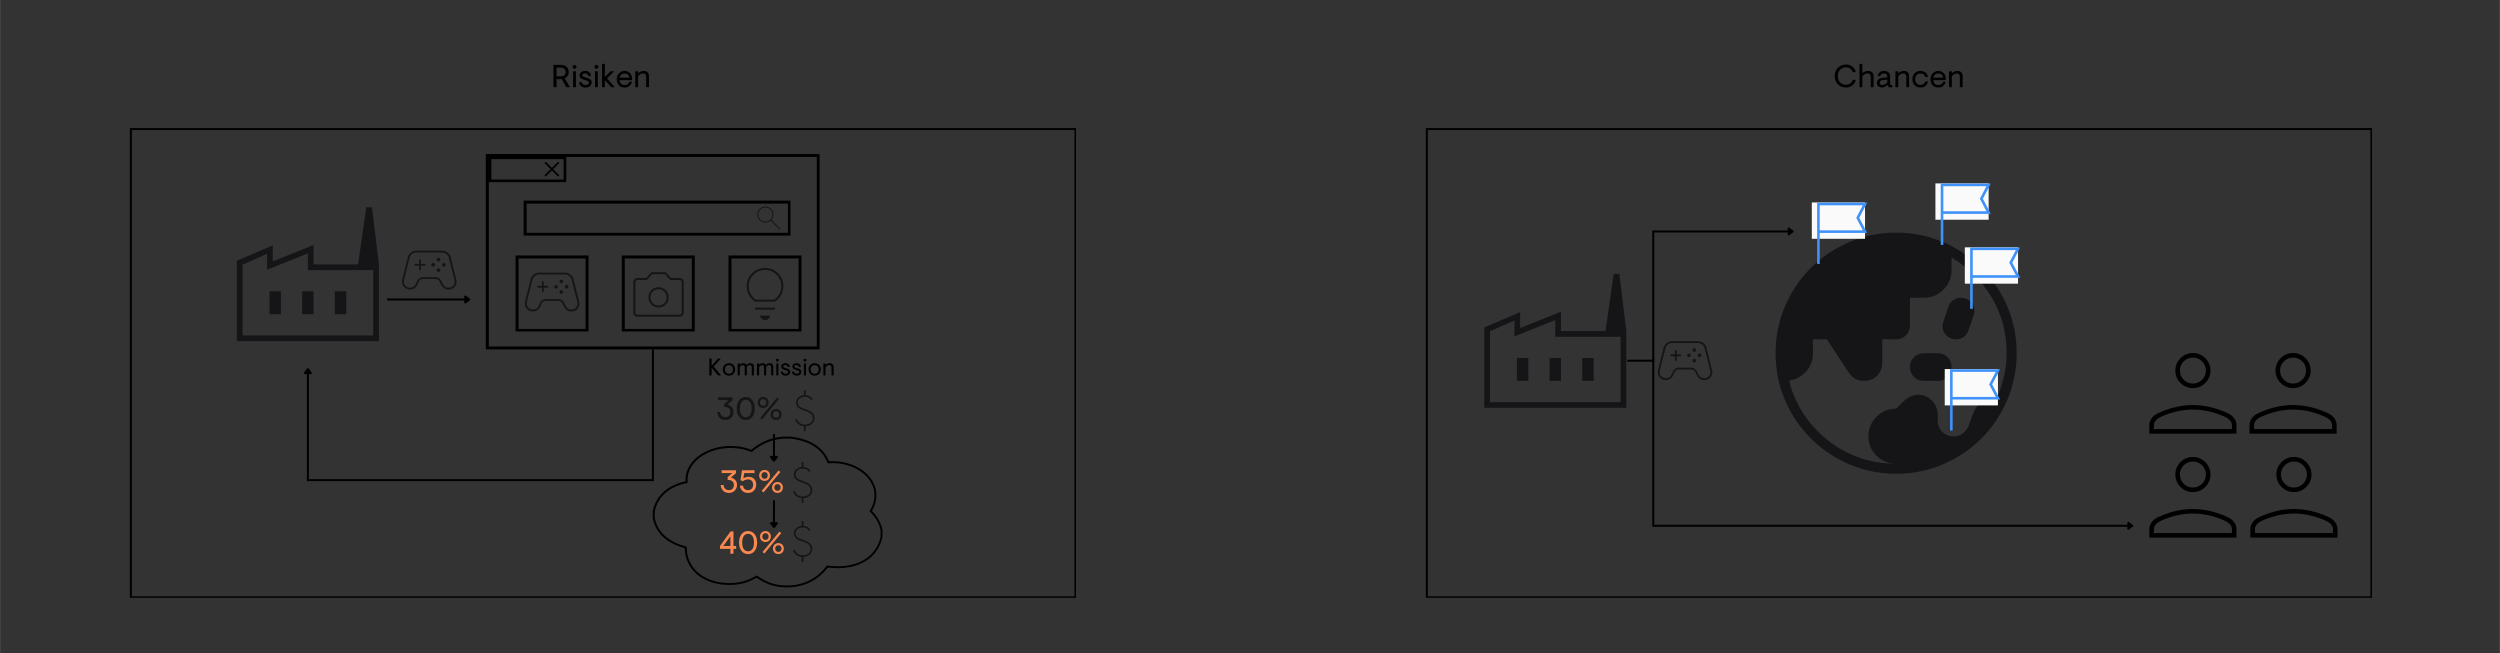 <svg xmlns="http://www.w3.org/2000/svg" xmlns:xlink="http://www.w3.org/1999/xlink" width="2500" zoomAndPan="magnify" viewBox="0 0 1874.88 489.75" height="653" preserveAspectRatio="xMidYMid meet" version="1.0"><rect x="0" y="0" width="1874.88" height="489.75" fill="#333333" stroke="none"/><defs><g/><clipPath id="c6bdb976df"><path d="M 97.344 96.055 L 806.938 96.055 L 806.938 448.375 L 97.344 448.375 Z M 97.344 96.055 " clip-rule="nonzero"/></clipPath><clipPath id="96a9e70ced"><path d="M 364.309 115.48 L 614.656 115.48 L 614.656 262.031 L 364.309 262.031 Z M 364.309 115.48 " clip-rule="nonzero"/></clipPath><clipPath id="1c7497b886"><path d="M 366.195 117.121 L 424.652 117.121 L 424.652 136.613 L 366.195 136.613 Z M 366.195 117.121 " clip-rule="nonzero"/></clipPath><clipPath id="d1605fbd25"><path d="M 392.676 150.465 L 592.785 150.465 L 592.785 176.699 L 392.676 176.699 Z M 392.676 150.465 " clip-rule="nonzero"/></clipPath><clipPath id="075de7ff5d"><path d="M 386.621 191.605 L 441.34 191.605 L 441.34 248.574 L 386.621 248.574 Z M 386.621 191.605 " clip-rule="nonzero"/></clipPath><clipPath id="4f8c1698f1"><path d="M 466.266 191.605 L 520.988 191.605 L 520.988 248.574 L 466.266 248.574 Z M 466.266 191.605 " clip-rule="nonzero"/></clipPath><clipPath id="241cea1a7a"><path d="M 546.324 191.605 L 601.047 191.605 L 601.047 248.574 L 546.324 248.574 Z M 546.324 191.605 " clip-rule="nonzero"/></clipPath><clipPath id="290a2152da"><path d="M 489.484 327.473 L 661.789 327.473 L 661.789 440.547 L 489.484 440.547 Z M 489.484 327.473 " clip-rule="nonzero"/></clipPath><clipPath id="97dc559f73"><path d="M 587.316 327.473 C 589.207 327.473 591.105 327.473 592.992 327.473 C 608.031 329.359 617.43 335.648 621.711 345.934 C 646.781 344.562 665.008 364.012 653.902 383.105 C 657.594 387.113 660.676 391.602 661.789 397.625 C 661.789 399.352 661.789 401.07 661.789 402.797 C 658.473 418.125 644.199 428.48 620.77 425.695 C 614.738 433.562 604.012 441.445 587.32 440.465 C 578.691 439.949 572.688 436.953 567.434 433.32 C 561.898 436.34 555.902 438.715 547.238 438.738 C 527.199 438.785 513.793 427.141 513.469 411.168 C 500.586 407.434 491.859 400.457 489.484 388.523 C 489.484 386.801 489.484 385.07 489.484 383.352 C 492.105 371.527 500.359 364.098 514.098 360.949 C 513.27 341 540.75 328.535 563.328 337.324 C 568.703 332.977 576.309 328.238 587.316 327.473 Z M 587.316 327.473 " clip-rule="nonzero"/></clipPath><clipPath id="d1361d29f7"><path d="M 1069.312 96.055 L 1778.906 96.055 L 1778.906 448.375 L 1069.312 448.375 Z M 1069.312 96.055 " clip-rule="nonzero"/></clipPath><clipPath id="8ebc582e5d"><path d="M 1473.559 185.484 L 1513.469 185.484 L 1513.469 212.754 L 1473.559 212.754 Z M 1473.559 185.484 " clip-rule="nonzero"/></clipPath><clipPath id="0c2030ea05"><path d="M 1358.801 151.848 L 1398.711 151.848 L 1398.711 179.117 L 1358.801 179.117 Z M 1358.801 151.848 " clip-rule="nonzero"/></clipPath><clipPath id="657d05a823"><path d="M 1458.488 276.777 L 1498.398 276.777 L 1498.398 304.047 L 1458.488 304.047 Z M 1458.488 276.777 " clip-rule="nonzero"/></clipPath><clipPath id="bb760d2d87"><path d="M 1451.508 137.527 L 1491.418 137.527 L 1491.418 164.797 L 1451.508 164.797 Z M 1451.508 137.527 " clip-rule="nonzero"/></clipPath></defs><g clip-path="url(#c6bdb976df)"><path stroke-linecap="butt" transform="matrix(0.75, 0, 0, 0.75, 97.343, 96.055)" fill="none" stroke-linejoin="miter" d="M 0.001 -0.001 L 946.609 -0.001 L 946.609 470.25 L 0.001 470.25 Z M 0.001 -0.001 " stroke="#000000" stroke-width="4" stroke-opacity="1" stroke-miterlimit="4"/></g><path fill="#151417" d="M 177.578 255.867 L 177.578 195.555 L 204.52 184.07 L 204.52 196.012 L 235.137 183.766 L 235.137 198.309 L 284.125 198.309 L 284.125 255.867 Z M 181.863 251.582 L 279.836 251.582 L 279.836 202.594 L 230.852 202.594 L 230.852 190.043 L 200.234 202.289 L 200.234 190.348 L 181.863 198.461 Z M 226.566 235.66 L 235.137 235.66 L 235.137 218.516 L 226.566 218.516 Z M 202.07 235.66 L 210.645 235.66 L 210.645 218.516 L 202.07 218.516 Z M 251.059 235.66 L 259.629 235.66 L 259.629 218.516 L 251.059 218.516 Z M 284.125 198.309 L 268.508 198.309 L 274.633 155.445 L 278.918 155.445 Z M 181.863 251.582 L 279.836 251.582 Z M 181.863 251.582 " fill-opacity="1" fill-rule="nonzero"/><g clip-path="url(#96a9e70ced)"><path stroke-linecap="butt" transform="matrix(0.75, 0, 0, 0.75, 364.308, 115.481)" fill="none" stroke-linejoin="miter" d="M 0.001 -0.001 L 333.968 -0.001 L 333.968 195.5 L 0.001 195.5 Z M 0.001 -0.001 " stroke="#000000" stroke-width="6" stroke-opacity="1" stroke-miterlimit="4"/></g><g clip-path="url(#1c7497b886)"><path stroke-linecap="butt" transform="matrix(0.75, 0, 0, 0.75, 366.196, 117.122)" fill="none" stroke-linejoin="miter" d="M -0.001 -0.002 L 78.289 -0.002 L 78.289 26.392 L -0.001 26.392 Z M -0.001 -0.002 " stroke="#000000" stroke-width="6" stroke-opacity="1" stroke-miterlimit="4"/></g><g clip-path="url(#d1605fbd25)"><path stroke-linecap="butt" transform="matrix(0.75, 0, 0, 0.75, 392.676, 150.463)" fill="none" stroke-linejoin="miter" d="M -0 0.002 L 267.277 0.002 L 267.277 35.187 L -0 35.187 Z M -0 0.002 " stroke="#000000" stroke-width="6" stroke-opacity="1" stroke-miterlimit="4"/></g><path fill="#000000" d="M 409.211 132.457 L 408.266 131.512 L 412.906 126.867 L 408.266 122.227 L 409.211 121.277 L 413.855 125.918 L 418.496 121.277 L 419.445 122.227 L 414.801 126.867 L 419.445 131.512 L 418.496 132.457 L 413.855 127.816 Z M 409.211 132.457 " fill-opacity="1" fill-rule="nonzero"/><path fill="#151417" d="M 584.816 172.336 L 577.945 165.465 C 577.395 165.941 576.766 166.309 576.051 166.562 C 575.336 166.82 574.629 166.949 573.934 166.949 C 572.246 166.949 570.816 166.363 569.645 165.195 C 568.473 164.027 567.891 162.598 567.891 160.91 C 567.891 159.219 568.473 157.789 569.645 156.617 C 570.812 155.445 572.242 154.859 573.93 154.859 C 575.617 154.859 577.047 155.445 578.219 156.613 C 579.395 157.785 579.98 159.215 579.98 160.902 C 579.98 161.656 579.84 162.387 579.566 163.102 C 579.293 163.816 578.934 164.422 578.496 164.914 L 585.363 171.785 Z M 573.934 166.18 C 575.418 166.18 576.668 165.672 577.684 164.656 C 578.703 163.637 579.211 162.387 579.211 160.902 C 579.211 159.422 578.703 158.172 577.684 157.152 C 576.668 156.137 575.418 155.629 573.934 155.629 C 572.449 155.629 571.199 156.137 570.184 157.152 C 569.168 158.172 568.66 159.422 568.66 160.902 C 568.66 162.387 569.168 163.637 570.184 164.656 C 571.199 165.672 572.449 166.18 573.934 166.18 Z M 573.934 166.18 " fill-opacity="1" fill-rule="nonzero"/><g clip-path="url(#075de7ff5d)"><path stroke-linecap="butt" transform="matrix(0.75, 0, 0, 0.75, 386.619, 191.604)" fill="none" stroke-linejoin="miter" d="M 0.002 0.001 L 73.06 0.001 L 73.06 76.452 L 0.002 76.452 Z M 0.002 0.001 " stroke="#000000" stroke-width="6" stroke-opacity="1" stroke-miterlimit="4"/></g><g clip-path="url(#4f8c1698f1)"><path stroke-linecap="butt" transform="matrix(0.75, 0, 0, 0.75, 466.265, 191.604)" fill="none" stroke-linejoin="miter" d="M 0.001 0.001 L 73.064 0.001 L 73.064 76.452 L 0.001 76.452 Z M 0.001 0.001 " stroke="#000000" stroke-width="6" stroke-opacity="1" stroke-miterlimit="4"/></g><g clip-path="url(#241cea1a7a)"><path stroke-linecap="butt" transform="matrix(0.75, 0, 0, 0.75, 546.326, 191.604)" fill="none" stroke-linejoin="miter" d="M -0.002 0.001 L 73.061 0.001 L 73.061 76.452 L -0.002 76.452 Z M -0.002 0.001 " stroke="#000000" stroke-width="6" stroke-opacity="1" stroke-miterlimit="4"/></g><path fill="#151417" d="M 307.43 217.18 C 305.742 217.18 304.32 216.602 303.164 215.445 C 302.004 214.285 301.426 212.855 301.426 211.156 C 301.426 210.906 301.434 210.664 301.453 210.434 C 301.469 210.203 301.508 209.953 301.574 209.688 L 305.742 193.02 C 306.129 191.531 306.922 190.32 308.113 189.398 C 309.309 188.473 310.664 188.012 312.191 188.012 L 331.539 188.012 C 333.062 188.012 334.422 188.473 335.617 189.398 C 336.809 190.32 337.598 191.531 337.988 193.02 L 342.156 209.688 C 342.223 209.953 342.27 210.211 342.305 210.457 C 342.336 210.707 342.352 210.957 342.352 211.207 C 342.352 212.906 341.766 214.328 340.594 215.469 C 339.418 216.609 337.988 217.18 336.305 217.18 C 335.145 217.18 334.086 216.875 333.125 216.262 C 332.168 215.648 331.422 214.832 330.895 213.805 L 329.457 210.879 C 329.191 210.332 328.793 209.926 328.266 209.652 C 327.734 209.379 327.172 209.242 326.578 209.242 L 317.152 209.242 C 316.566 209.242 316.004 209.375 315.473 209.641 C 314.938 209.902 314.539 210.316 314.273 210.879 L 312.836 213.805 C 312.34 214.863 311.602 215.691 310.621 216.285 C 309.637 216.883 308.574 217.18 307.43 217.18 Z M 307.59 215.789 C 308.441 215.789 309.23 215.559 309.961 215.098 C 310.688 214.633 311.23 214.02 311.598 213.262 L 312.984 210.383 C 313.379 209.59 313.957 208.973 314.719 208.523 C 315.48 208.078 316.293 207.852 317.152 207.852 L 326.578 207.852 C 327.457 207.852 328.273 208.094 329.023 208.574 C 329.773 209.051 330.363 209.672 330.793 210.434 L 332.184 213.262 C 332.547 214.02 333.094 214.633 333.82 215.098 C 334.547 215.559 335.348 215.789 336.223 215.789 C 337.512 215.789 338.613 215.352 339.535 214.477 C 340.453 213.602 340.914 212.531 340.914 211.277 C 340.914 211.176 340.863 210.766 340.766 210.035 L 336.598 193.418 C 336.301 192.262 335.68 191.301 334.738 190.539 C 333.797 189.781 332.73 189.398 331.539 189.398 L 312.191 189.398 C 310.965 189.398 309.883 189.781 308.941 190.539 C 308 191.301 307.395 192.262 307.133 193.418 L 302.965 210.035 C 302.93 210.168 302.883 210.566 302.816 211.227 C 302.816 212.516 303.285 213.602 304.23 214.477 C 305.172 215.352 306.293 215.789 307.59 215.789 Z M 324.84 200.016 C 325.207 200.016 325.527 199.875 325.809 199.594 C 326.09 199.312 326.23 198.988 326.23 198.625 C 326.23 198.262 326.09 197.941 325.809 197.66 C 325.527 197.379 325.207 197.238 324.84 197.238 C 324.477 197.238 324.156 197.379 323.875 197.66 C 323.594 197.941 323.453 198.262 323.453 198.625 C 323.453 198.988 323.594 199.312 323.875 199.594 C 324.156 199.875 324.477 200.016 324.84 200.016 Z M 328.809 196.047 C 329.176 196.047 329.496 195.906 329.777 195.625 C 330.059 195.344 330.199 195.02 330.199 194.656 C 330.199 194.293 330.059 193.973 329.777 193.691 C 329.496 193.41 329.176 193.27 328.809 193.27 C 328.445 193.27 328.125 193.41 327.844 193.691 C 327.562 193.973 327.422 194.293 327.422 194.656 C 327.422 195.02 327.562 195.344 327.844 195.625 C 328.125 195.906 328.445 196.047 328.809 196.047 Z M 328.809 203.984 C 329.176 203.984 329.496 203.844 329.777 203.562 C 330.059 203.281 330.199 202.957 330.199 202.594 C 330.199 202.23 330.059 201.91 329.777 201.629 C 329.496 201.348 329.176 201.207 328.809 201.207 C 328.445 201.207 328.125 201.348 327.844 201.629 C 327.562 201.91 327.422 202.23 327.422 202.594 C 327.422 202.957 327.562 203.281 327.844 203.562 C 328.125 203.844 328.445 203.984 328.809 203.984 Z M 332.777 200.016 C 333.145 200.016 333.465 199.875 333.746 199.594 C 334.027 199.312 334.168 198.988 334.168 198.625 C 334.168 198.262 334.027 197.941 333.746 197.66 C 333.465 197.379 333.145 197.238 332.777 197.238 C 332.414 197.238 332.094 197.379 331.812 197.66 C 331.531 197.941 331.391 198.262 331.391 198.625 C 331.391 198.988 331.531 199.312 331.812 199.594 C 332.094 199.875 332.414 200.016 332.777 200.016 Z M 314.918 202.793 C 315.117 202.793 315.285 202.727 315.414 202.598 C 315.547 202.465 315.613 202.301 315.613 202.098 L 315.613 199.32 L 318.391 199.32 C 318.594 199.32 318.758 199.254 318.891 199.125 C 319.02 198.992 319.086 198.828 319.086 198.629 C 319.086 198.43 319.02 198.262 318.891 198.129 C 318.758 197.996 318.594 197.934 318.391 197.934 L 315.613 197.934 L 315.613 195.152 C 315.613 194.953 315.551 194.785 315.418 194.656 C 315.289 194.523 315.121 194.461 314.922 194.461 C 314.723 194.461 314.555 194.523 314.422 194.656 C 314.293 194.785 314.227 194.953 314.227 195.152 L 314.227 197.934 L 311.449 197.934 C 311.246 197.934 311.082 197.996 310.949 198.129 C 310.82 198.258 310.754 198.426 310.754 198.625 C 310.754 198.824 310.82 198.988 310.949 199.121 C 311.082 199.254 311.246 199.32 311.449 199.32 L 314.227 199.32 L 314.227 202.098 C 314.227 202.301 314.289 202.465 314.422 202.598 C 314.551 202.727 314.719 202.793 314.918 202.793 Z M 321.863 202.594 Z M 321.863 202.594 " fill-opacity="1" fill-rule="nonzero"/><path fill="#151417" d="M 493.859 230.625 C 495.992 230.625 497.793 229.895 499.262 228.426 C 500.727 226.961 501.457 225.16 501.457 223.023 C 501.457 220.891 500.727 219.09 499.262 217.621 C 497.793 216.156 495.992 215.422 493.859 215.422 C 491.723 215.422 489.922 216.156 488.457 217.621 C 486.988 219.09 486.258 220.891 486.258 223.023 C 486.258 225.16 486.988 226.961 488.457 228.426 C 489.922 229.895 491.723 230.625 493.859 230.625 Z M 493.859 229.105 C 492.121 229.105 490.672 228.527 489.516 227.367 C 488.355 226.211 487.777 224.762 487.777 223.023 C 487.777 221.289 488.355 219.84 489.516 218.68 C 490.672 217.523 492.121 216.945 493.859 216.945 C 495.594 216.945 497.043 217.523 498.203 218.68 C 499.359 219.84 499.938 221.289 499.938 223.023 C 499.938 224.762 499.359 226.211 498.203 227.367 C 497.043 228.527 495.594 229.105 493.859 229.105 Z M 478.223 237.574 C 477.281 237.574 476.5 237.27 475.887 236.652 C 475.27 236.039 474.965 235.258 474.965 234.316 L 474.965 211.73 C 474.965 210.789 475.27 210.012 475.887 209.398 C 476.5 208.781 477.281 208.473 478.223 208.473 L 484.52 208.473 L 488.535 204.129 L 499.18 204.129 L 503.195 208.473 L 509.496 208.473 C 510.434 208.473 511.215 208.781 511.828 209.398 C 512.445 210.012 512.75 210.789 512.75 211.73 L 512.75 234.316 C 512.75 235.258 512.445 236.039 511.828 236.652 C 511.215 237.27 510.434 237.574 509.496 237.574 Z M 478.223 236.055 L 509.496 236.055 C 510 236.055 510.418 235.891 510.742 235.566 C 511.07 235.242 511.23 234.824 511.23 234.316 L 511.23 211.73 C 511.23 211.227 511.07 210.809 510.742 210.484 C 510.418 210.156 510 209.996 509.496 209.996 L 502.543 209.996 L 498.527 205.652 L 489.188 205.652 L 485.172 209.996 L 478.223 209.996 C 477.715 209.996 477.297 210.156 476.973 210.484 C 476.648 210.809 476.484 211.227 476.484 211.73 L 476.484 234.316 C 476.484 234.824 476.648 235.242 476.973 235.566 C 477.297 235.891 477.715 236.055 478.223 236.055 Z M 493.859 223.023 Z M 493.859 223.023 " fill-opacity="1" fill-rule="nonzero"/><path fill="#151417" d="M 573.711 240.027 C 572.746 240.027 571.906 239.711 571.184 239.082 C 570.461 238.453 570.008 237.656 569.824 236.695 L 577.598 236.695 C 577.41 237.656 576.957 238.453 576.238 239.082 C 575.516 239.711 574.672 240.027 573.711 240.027 Z M 566.27 232.254 L 566.27 230.699 L 581.152 230.699 L 581.152 232.254 Z M 566.27 226.258 C 564.309 224.926 562.762 223.266 561.633 221.285 C 560.504 219.309 559.941 217.113 559.941 214.707 C 559.941 210.859 561.273 207.602 563.938 204.934 C 566.602 202.27 569.859 200.938 573.711 200.938 C 577.559 200.938 580.816 202.27 583.484 204.934 C 586.148 207.602 587.48 210.859 587.48 214.707 C 587.48 217.113 586.914 219.309 585.785 221.285 C 584.656 223.266 583.113 224.926 581.152 226.258 Z M 566.715 224.703 L 580.707 224.703 C 582.371 223.516 583.66 222.055 584.566 220.316 C 585.473 218.574 585.926 216.707 585.926 214.707 C 585.926 211.301 584.742 208.414 582.371 206.047 C 580.004 203.676 577.117 202.492 573.711 202.492 C 570.305 202.492 567.418 203.676 565.047 206.047 C 562.68 208.414 561.496 211.301 561.496 214.707 C 561.496 216.707 561.949 218.574 562.855 220.316 C 563.762 222.055 565.047 223.516 566.715 224.703 Z M 573.711 224.703 Z M 573.711 224.703 " fill-opacity="1" fill-rule="nonzero"/><path fill="#151417" d="M 399.566 233.609 C 397.879 233.609 396.457 233.031 395.297 231.871 C 394.141 230.715 393.562 229.285 393.562 227.586 C 393.562 227.336 393.57 227.094 393.586 226.863 C 393.605 226.633 393.645 226.383 393.711 226.117 L 397.879 209.449 C 398.266 207.961 399.059 206.75 400.25 205.828 C 401.441 204.902 402.801 204.438 404.328 204.438 L 423.676 204.438 C 425.199 204.438 426.559 204.902 427.754 205.828 C 428.945 206.75 429.734 207.961 430.125 209.449 L 434.293 226.117 C 434.355 226.383 434.406 226.641 434.441 226.887 C 434.473 227.137 434.488 227.387 434.488 227.637 C 434.488 229.336 433.902 230.758 432.727 231.898 C 431.555 233.039 430.125 233.609 428.441 233.609 C 427.281 233.609 426.223 233.305 425.262 232.691 C 424.305 232.078 423.559 231.262 423.031 230.234 L 421.59 227.309 C 421.328 226.762 420.93 226.355 420.402 226.082 C 419.871 225.809 419.309 225.672 418.715 225.672 L 409.289 225.672 C 408.703 225.672 408.141 225.805 407.609 226.07 C 407.074 226.332 406.676 226.746 406.41 227.309 L 404.973 230.234 C 404.477 231.293 403.738 232.121 402.758 232.715 C 401.773 233.312 400.711 233.609 399.566 233.609 Z M 399.727 232.219 C 400.578 232.219 401.367 231.988 402.094 231.527 C 402.824 231.062 403.367 230.449 403.73 229.691 L 405.121 226.812 C 405.516 226.02 406.094 225.402 406.855 224.953 C 407.617 224.508 408.43 224.281 409.289 224.281 L 418.715 224.281 C 419.594 224.281 420.41 224.523 421.16 225.004 C 421.91 225.48 422.5 226.102 422.93 226.863 L 424.32 229.691 C 424.684 230.449 425.23 231.062 425.957 231.527 C 426.684 231.988 427.484 232.219 428.359 232.219 C 429.648 232.219 430.75 231.781 431.672 230.906 C 432.59 230.027 433.051 228.961 433.051 227.707 C 433.051 227.605 433 227.191 432.902 226.465 L 428.734 209.848 C 428.438 208.688 427.816 207.73 426.875 206.969 C 425.934 206.207 424.867 205.828 423.676 205.828 L 404.328 205.828 C 403.102 205.828 402.02 206.207 401.078 206.969 C 400.137 207.73 399.531 208.688 399.266 209.848 L 395.102 226.465 C 395.066 226.598 395.02 226.996 394.953 227.656 C 394.953 228.945 395.422 230.031 396.367 230.906 C 397.309 231.781 398.43 232.219 399.727 232.219 Z M 416.977 216.445 C 417.34 216.445 417.664 216.305 417.945 216.023 C 418.227 215.742 418.367 215.418 418.367 215.055 C 418.367 214.691 418.227 214.371 417.945 214.09 C 417.664 213.809 417.34 213.668 416.977 213.668 C 416.613 213.668 416.293 213.809 416.012 214.09 C 415.73 214.371 415.59 214.691 415.59 215.055 C 415.59 215.418 415.73 215.742 416.012 216.023 C 416.293 216.305 416.613 216.445 416.977 216.445 Z M 420.945 212.477 C 421.309 212.477 421.633 212.336 421.914 212.055 C 422.195 211.773 422.336 211.449 422.336 211.086 C 422.336 210.723 422.195 210.402 421.914 210.121 C 421.633 209.84 421.309 209.699 420.945 209.699 C 420.582 209.699 420.262 209.84 419.98 210.121 C 419.699 210.402 419.559 210.723 419.559 211.086 C 419.559 211.449 419.699 211.773 419.98 212.055 C 420.262 212.336 420.582 212.477 420.945 212.477 Z M 420.945 220.414 C 421.309 220.414 421.633 220.273 421.914 219.992 C 422.195 219.711 422.336 219.387 422.336 219.023 C 422.336 218.66 422.195 218.34 421.914 218.059 C 421.633 217.777 421.309 217.637 420.945 217.637 C 420.582 217.637 420.262 217.777 419.98 218.059 C 419.699 218.34 419.559 218.66 419.559 219.023 C 419.559 219.387 419.699 219.711 419.98 219.992 C 420.262 220.273 420.582 220.414 420.945 220.414 Z M 424.914 216.445 C 425.277 216.445 425.602 216.305 425.883 216.023 C 426.164 215.742 426.305 215.418 426.305 215.055 C 426.305 214.691 426.164 214.371 425.883 214.09 C 425.602 213.809 425.277 213.668 424.914 213.668 C 424.551 213.668 424.23 213.809 423.949 214.09 C 423.668 214.371 423.527 214.691 423.527 215.055 C 423.527 215.418 423.668 215.742 423.949 216.023 C 424.23 216.305 424.551 216.445 424.914 216.445 Z M 407.055 219.223 C 407.254 219.223 407.418 219.156 407.551 219.027 C 407.684 218.895 407.75 218.73 407.75 218.527 L 407.75 215.75 L 410.527 215.75 C 410.73 215.75 410.895 215.684 411.027 215.555 C 411.156 215.422 411.223 215.258 411.223 215.059 C 411.223 214.859 411.156 214.691 411.027 214.559 C 410.895 214.426 410.73 214.359 410.527 214.359 L 407.75 214.359 L 407.75 211.582 C 407.75 211.383 407.684 211.215 407.555 211.086 C 407.422 210.953 407.258 210.887 407.059 210.887 C 406.859 210.887 406.691 210.953 406.559 211.086 C 406.426 211.215 406.363 211.383 406.363 211.582 L 406.363 214.359 L 403.582 214.359 C 403.383 214.359 403.219 214.426 403.086 214.559 C 402.953 214.688 402.891 214.852 402.891 215.055 C 402.891 215.254 402.953 215.418 403.086 215.551 C 403.219 215.684 403.383 215.75 403.582 215.75 L 406.363 215.75 L 406.363 218.527 C 406.363 218.73 406.426 218.895 406.559 219.027 C 406.688 219.156 406.855 219.223 407.055 219.223 Z M 414 219.023 Z M 414 219.023 " fill-opacity="1" fill-rule="nonzero"/><path stroke-linecap="butt" transform="matrix(0.75, 0, 0, 0.75, 230.105, 262.031)" fill="none" stroke-linejoin="miter" d="M 346.015 0 L 346.015 130.765 L 1.001 130.765 L 1.001 24.247 " stroke="#000000" stroke-width="2" stroke-opacity="1" stroke-miterlimit="4"/><path stroke-linecap="round" transform="matrix(0.75, 0, 0, 0.75, 230.105, 262.031)" fill-opacity="1" fill="#000000" fill-rule="nonzero" stroke-linejoin="round" d="M -2.001 23.747 L 1.001 19.744 L 4.002 23.747 Z M -2.001 23.747 " stroke="#000000" stroke-width="2" stroke-opacity="1" stroke-miterlimit="4"/><path stroke-linecap="butt" transform="matrix(0.75, 0, -0, 0.75, 290.273, 223.873)" fill="none" stroke-linejoin="miter" d="M 0 0.998 L 77.654 0.998 " stroke="#000000" stroke-width="2" stroke-opacity="1" stroke-miterlimit="4"/><path stroke-linecap="round" transform="matrix(0.75, 0, -0, 0.75, 290.273, 223.873)" fill-opacity="1" fill="#000000" fill-rule="nonzero" stroke-linejoin="round" d="M 78.155 -1.998 L 82.151 0.998 L 78.155 4 Z M 78.155 -1.998 " stroke="#000000" stroke-width="2" stroke-opacity="1" stroke-miterlimit="4"/><path fill="#151417" d="M 602.898 323.383 L 602.898 319.703 C 601.336 319.551 599.996 319.055 598.879 318.211 C 597.758 317.367 596.922 316.211 596.371 314.738 L 597.566 314.188 C 598.117 315.535 598.863 316.578 599.797 317.312 C 600.73 318.051 602.012 318.418 603.637 318.418 C 605.074 318.418 606.418 318.051 607.656 317.312 C 608.898 316.578 609.52 315.383 609.52 313.727 C 609.52 312.348 609.066 311.238 608.164 310.395 C 607.258 309.551 605.656 308.762 603.359 308.027 C 601.062 307.293 599.43 306.465 598.465 305.543 C 597.496 304.625 597.016 303.398 597.016 301.867 C 597.016 300.242 597.676 298.934 598.992 297.938 C 600.309 296.941 601.613 296.41 602.898 296.352 L 602.898 292.672 L 604.188 292.672 L 604.188 296.352 C 605.383 296.441 606.426 296.734 607.312 297.223 C 608.203 297.715 608.969 298.465 609.613 299.477 L 608.508 300.121 C 608.047 299.383 607.422 298.77 606.625 298.281 C 605.828 297.789 604.832 297.547 603.637 297.547 C 602.195 297.547 600.945 297.945 599.887 298.742 C 598.832 299.539 598.301 300.578 598.301 301.867 C 598.301 303.031 598.688 303.98 599.453 304.719 C 600.219 305.453 601.828 306.219 604.277 307.016 C 606.547 307.75 608.203 308.641 609.242 309.684 C 610.285 310.723 610.809 312.074 610.809 313.727 C 610.809 315.477 610.156 316.883 608.852 317.957 C 607.551 319.031 605.996 319.613 604.188 319.703 L 604.188 323.383 Z M 602.898 323.383 " fill-opacity="1" fill-rule="nonzero"/><g clip-path="url(#290a2152da)"><g clip-path="url(#97dc559f73)"><path stroke-linecap="butt" transform="matrix(0.75, 0, 0, 0.75, 489.485, 327.472)" fill="none" stroke-linejoin="miter" d="M 130.509 0.001 C 133.031 0.001 135.564 0.001 138.08 0.001 C 158.143 2.518 170.68 10.907 176.392 24.628 C 209.836 22.799 234.15 48.744 219.335 74.216 C 224.26 79.562 228.371 85.55 229.856 93.585 C 229.856 95.888 229.856 98.181 229.856 100.484 C 225.432 120.932 206.391 134.747 175.136 131.031 C 167.09 141.526 152.781 152.042 130.514 150.734 C 119.003 150.046 110.994 146.049 103.985 141.203 C 96.601 145.231 88.602 148.399 77.044 148.431 C 50.312 148.493 32.428 132.959 31.995 111.651 C 14.809 106.67 3.168 97.363 -0 81.443 C -0 79.145 -0 76.837 -0 74.544 C 3.496 58.77 14.507 48.859 32.834 44.659 C 31.729 18.046 68.389 1.418 98.508 13.143 C 105.678 7.343 115.824 1.022 130.509 0.001 Z M 130.509 0.001 " stroke="#000000" stroke-width="4" stroke-opacity="1" stroke-miterlimit="4"/></g></g><path fill="#151417" d="M 601.242 377.293 L 601.242 373.617 C 599.676 373.465 598.336 372.965 597.219 372.121 C 596.098 371.277 595.266 370.121 594.711 368.652 L 595.906 368.098 C 596.461 369.449 597.203 370.488 598.137 371.227 C 599.074 371.961 600.352 372.328 601.977 372.328 C 603.418 372.328 604.758 371.961 606 371.227 C 607.238 370.488 607.859 369.293 607.859 367.641 C 607.859 366.262 607.41 365.148 606.504 364.309 C 605.602 363.465 604 362.676 601.699 361.938 C 599.402 361.203 597.77 360.375 596.805 359.457 C 595.84 358.539 595.355 357.312 595.355 355.777 C 595.355 354.156 596.016 352.844 597.332 351.848 C 598.652 350.852 599.953 350.324 601.242 350.262 L 601.242 346.586 L 602.527 346.586 L 602.527 350.262 C 603.723 350.355 604.766 350.645 605.652 351.137 C 606.543 351.625 607.309 352.375 607.953 353.387 L 606.848 354.031 C 606.391 353.297 605.762 352.684 604.965 352.191 C 604.168 351.703 603.172 351.457 601.977 351.457 C 600.535 351.457 599.285 351.855 598.23 352.652 C 597.172 353.449 596.645 354.492 596.645 355.777 C 596.645 356.945 597.027 357.895 597.793 358.629 C 598.559 359.363 600.168 360.133 602.621 360.93 C 604.887 361.664 606.543 362.551 607.586 363.594 C 608.629 364.637 609.148 365.984 609.148 367.641 C 609.148 369.387 608.496 370.797 607.195 371.871 C 605.891 372.941 604.336 373.523 602.527 373.617 L 602.527 377.293 Z M 601.242 377.293 " fill-opacity="1" fill-rule="nonzero"/><g fill="#fa8950" fill-opacity="1"><g transform="translate(539.615, 369.486)"><g><path d="M 7.078 0.238 C 5.797 0.238 4.699 -0.035 3.777 -0.586 C 2.859 -1.141 2.152 -1.871 1.656 -2.781 C 1.16 -3.695 0.879 -4.676 0.816 -5.734 L 2.973 -5.734 C 3.023 -4.996 3.211 -4.336 3.539 -3.754 C 3.867 -3.172 4.324 -2.711 4.918 -2.375 C 5.508 -2.039 6.211 -1.871 7.027 -1.871 C 7.797 -1.871 8.457 -2.027 9.008 -2.34 C 9.559 -2.652 9.988 -3.102 10.289 -3.695 C 10.594 -4.285 10.746 -4.988 10.746 -5.805 C 10.746 -6.652 10.551 -7.352 10.16 -7.902 C 9.766 -8.457 9.254 -8.867 8.625 -9.141 C 7.992 -9.41 7.316 -9.547 6.598 -9.547 L 6.07 -9.547 L 6.07 -11.633 L 9.426 -14.68 L 1.559 -14.68 L 1.559 -16.793 L 12.305 -16.793 L 12.305 -14.609 L 8.492 -11.32 C 9.273 -11.145 10.016 -10.836 10.711 -10.387 C 11.406 -9.938 11.977 -9.344 12.426 -8.602 C 12.875 -7.855 13.098 -6.926 13.098 -5.805 C 13.098 -4.668 12.832 -3.641 12.305 -2.723 C 11.777 -1.805 11.059 -1.078 10.148 -0.551 C 9.234 -0.023 8.211 0.238 7.078 0.238 Z M 7.078 0.238 "/></g></g></g><g fill="#fa8950" fill-opacity="1"><g transform="translate(553.911, 369.486)"><g><path d="M 7.004 0.238 C 5.887 0.238 4.883 0.008 3.992 -0.457 C 3.105 -0.918 2.398 -1.566 1.871 -2.398 C 1.344 -3.23 1.039 -4.184 0.961 -5.254 L 3.262 -5.254 C 3.309 -4.82 3.422 -4.406 3.598 -4.008 C 3.773 -3.605 4.02 -3.242 4.328 -2.914 C 4.641 -2.586 5.016 -2.332 5.457 -2.148 C 5.898 -1.965 6.414 -1.871 7.004 -1.871 C 7.598 -1.871 8.129 -1.965 8.602 -2.148 C 9.07 -2.332 9.477 -2.598 9.812 -2.949 C 10.148 -3.301 10.406 -3.73 10.59 -4.234 C 10.773 -4.738 10.867 -5.309 10.867 -5.949 C 10.867 -6.828 10.703 -7.562 10.375 -8.156 C 10.047 -8.746 9.602 -9.191 9.043 -9.488 C 8.484 -9.781 7.867 -9.93 7.195 -9.93 C 6.477 -9.93 5.848 -9.852 5.312 -9.691 C 4.777 -9.531 4.324 -9.344 3.957 -9.129 C 3.59 -8.91 3.293 -8.723 3.07 -8.562 L 1.414 -9.355 L 2.473 -16.793 L 11.922 -16.793 L 11.922 -14.68 L 4.223 -14.68 L 3.527 -10.676 C 4.008 -10.996 4.598 -11.273 5.301 -11.516 C 6.004 -11.754 6.742 -11.875 7.508 -11.875 C 8.676 -11.875 9.684 -11.637 10.531 -11.168 C 11.379 -10.695 12.039 -10.023 12.508 -9.152 C 12.98 -8.281 13.219 -7.234 13.219 -6.02 C 13.219 -4.934 12.973 -3.91 12.484 -2.949 C 11.996 -1.992 11.289 -1.219 10.363 -0.637 C 9.434 -0.051 8.316 0.238 7.004 0.238 Z M 7.004 0.238 "/></g></g></g><g fill="#fa8950" fill-opacity="1"><g transform="translate(568.328, 369.486)"><g><path d="M 4.246 -0.191 L 2.879 -1.32 L 15.52 -16.598 L 16.887 -15.473 Z M 5.039 -8.781 C 4.238 -8.781 3.531 -8.961 2.914 -9.32 C 2.297 -9.68 1.82 -10.172 1.477 -10.793 C 1.133 -11.418 0.961 -12.121 0.961 -12.906 C 0.961 -13.703 1.133 -14.414 1.477 -15.027 C 1.82 -15.645 2.297 -16.133 2.914 -16.492 C 3.531 -16.852 4.238 -17.031 5.039 -17.031 C 5.852 -17.031 6.566 -16.852 7.172 -16.492 C 7.781 -16.133 8.254 -15.645 8.602 -15.027 C 8.945 -14.414 9.117 -13.703 9.117 -12.906 C 9.117 -12.121 8.945 -11.418 8.602 -10.793 C 8.254 -10.172 7.781 -9.68 7.172 -9.32 C 6.566 -8.961 5.852 -8.781 5.039 -8.781 Z M 5.039 -10.41 C 5.484 -10.41 5.887 -10.508 6.238 -10.699 C 6.59 -10.891 6.867 -11.172 7.078 -11.539 C 7.285 -11.906 7.387 -12.363 7.387 -12.906 C 7.387 -13.449 7.285 -13.906 7.078 -14.273 C 6.867 -14.641 6.59 -14.922 6.238 -15.113 C 5.887 -15.305 5.484 -15.398 5.039 -15.398 C 4.605 -15.398 4.211 -15.305 3.852 -15.113 C 3.488 -14.922 3.207 -14.641 3 -14.273 C 2.789 -13.906 2.688 -13.449 2.688 -12.906 C 2.688 -12.363 2.789 -11.906 3 -11.539 C 3.207 -11.172 3.488 -10.891 3.852 -10.699 C 4.211 -10.508 4.605 -10.41 5.039 -10.41 Z M 14.727 0.238 C 13.93 0.238 13.223 0.059 12.605 -0.301 C 11.988 -0.66 11.512 -1.152 11.168 -1.773 C 10.824 -2.398 10.652 -3.102 10.652 -3.887 C 10.652 -4.688 10.824 -5.395 11.168 -6.008 C 11.512 -6.625 11.988 -7.113 12.605 -7.473 C 13.223 -7.832 13.93 -8.012 14.727 -8.012 C 15.543 -8.012 16.254 -7.832 16.863 -7.473 C 17.473 -7.113 17.945 -6.625 18.289 -6.008 C 18.633 -5.395 18.805 -4.688 18.805 -3.887 C 18.805 -3.102 18.633 -2.398 18.289 -1.773 C 17.945 -1.152 17.473 -0.66 16.863 -0.301 C 16.254 0.059 15.543 0.238 14.727 0.238 Z M 14.727 -1.391 C 15.176 -1.391 15.574 -1.488 15.93 -1.68 C 16.281 -1.871 16.559 -2.152 16.766 -2.52 C 16.977 -2.887 17.078 -3.344 17.078 -3.887 C 17.078 -4.43 16.977 -4.887 16.766 -5.254 C 16.559 -5.621 16.281 -5.902 15.93 -6.094 C 15.574 -6.285 15.176 -6.379 14.727 -6.379 C 14.297 -6.379 13.902 -6.285 13.543 -6.094 C 13.18 -5.902 12.898 -5.621 12.691 -5.254 C 12.48 -4.887 12.379 -4.43 12.379 -3.887 C 12.379 -3.344 12.48 -2.887 12.691 -2.52 C 12.898 -2.152 13.18 -1.871 13.543 -1.68 C 13.902 -1.488 14.297 -1.391 14.727 -1.391 Z M 14.727 -1.391 "/></g></g></g><g fill="#fa8950" fill-opacity="1"><g transform="translate(538.959, 415.322)"><g><path d="M 8.781 0 L 8.781 -3.695 L 0.961 -3.695 L 0.961 -5.805 L 8.922 -16.793 L 11.082 -16.793 L 11.082 -5.805 L 13.098 -5.805 L 13.098 -3.695 L 11.082 -3.695 L 11.082 0 Z M 3.406 -5.805 L 8.781 -5.805 L 8.781 -13.168 Z M 3.406 -5.805 "/></g></g></g><g fill="#fa8950" fill-opacity="1"><g transform="translate(553.016, 415.322)"><g><path d="M 7.988 0.238 C 6.547 0.238 5.324 -0.141 4.316 -0.898 C 3.309 -1.66 2.539 -2.691 2.004 -3.992 C 1.469 -5.297 1.199 -6.766 1.199 -8.395 C 1.199 -10.043 1.469 -11.516 2.004 -12.809 C 2.539 -14.105 3.309 -15.133 4.316 -15.891 C 5.324 -16.652 6.547 -17.031 7.988 -17.031 C 9.426 -17.031 10.656 -16.652 11.672 -15.891 C 12.684 -15.133 13.457 -14.105 13.984 -12.809 C 14.512 -11.516 14.777 -10.043 14.777 -8.395 C 14.777 -6.766 14.512 -5.297 13.984 -3.992 C 13.457 -2.691 12.684 -1.66 11.672 -0.898 C 10.656 -0.141 9.426 0.238 7.988 0.238 Z M 7.988 -1.871 C 9.012 -1.871 9.848 -2.148 10.496 -2.699 C 11.141 -3.25 11.625 -4.02 11.945 -5 C 12.266 -5.984 12.426 -7.117 12.426 -8.395 C 12.426 -9.676 12.266 -10.805 11.945 -11.789 C 11.625 -12.773 11.141 -13.543 10.496 -14.094 C 9.848 -14.645 9.012 -14.922 7.988 -14.922 C 6.98 -14.922 6.148 -14.645 5.492 -14.094 C 4.836 -13.543 4.352 -12.773 4.031 -11.789 C 3.711 -10.805 3.551 -9.676 3.551 -8.395 C 3.551 -7.117 3.711 -5.984 4.031 -5 C 4.352 -4.02 4.836 -3.25 5.492 -2.699 C 6.148 -2.148 6.98 -1.871 7.988 -1.871 Z M 7.988 -1.871 "/></g></g></g><g fill="#fa8950" fill-opacity="1"><g transform="translate(568.991, 415.322)"><g><path d="M 4.246 -0.191 L 2.879 -1.32 L 15.52 -16.598 L 16.887 -15.473 Z M 5.039 -8.781 C 4.238 -8.781 3.531 -8.961 2.914 -9.32 C 2.297 -9.68 1.82 -10.172 1.477 -10.793 C 1.133 -11.418 0.961 -12.121 0.961 -12.906 C 0.961 -13.703 1.133 -14.414 1.477 -15.027 C 1.82 -15.645 2.297 -16.133 2.914 -16.492 C 3.531 -16.852 4.238 -17.031 5.039 -17.031 C 5.852 -17.031 6.566 -16.852 7.172 -16.492 C 7.781 -16.133 8.254 -15.645 8.602 -15.027 C 8.945 -14.414 9.117 -13.703 9.117 -12.906 C 9.117 -12.121 8.945 -11.418 8.602 -10.793 C 8.254 -10.172 7.781 -9.68 7.172 -9.32 C 6.566 -8.961 5.852 -8.781 5.039 -8.781 Z M 5.039 -10.41 C 5.484 -10.41 5.887 -10.508 6.238 -10.699 C 6.59 -10.891 6.867 -11.172 7.078 -11.539 C 7.285 -11.906 7.387 -12.363 7.387 -12.906 C 7.387 -13.449 7.285 -13.906 7.078 -14.273 C 6.867 -14.641 6.59 -14.922 6.238 -15.113 C 5.887 -15.305 5.484 -15.398 5.039 -15.398 C 4.605 -15.398 4.211 -15.305 3.852 -15.113 C 3.488 -14.922 3.207 -14.641 3 -14.273 C 2.789 -13.906 2.688 -13.449 2.688 -12.906 C 2.688 -12.363 2.789 -11.906 3 -11.539 C 3.207 -11.172 3.488 -10.891 3.852 -10.699 C 4.211 -10.508 4.605 -10.41 5.039 -10.41 Z M 14.727 0.238 C 13.93 0.238 13.223 0.059 12.605 -0.301 C 11.988 -0.66 11.512 -1.152 11.168 -1.773 C 10.824 -2.398 10.652 -3.102 10.652 -3.887 C 10.652 -4.688 10.824 -5.395 11.168 -6.008 C 11.512 -6.625 11.988 -7.113 12.605 -7.473 C 13.223 -7.832 13.93 -8.012 14.727 -8.012 C 15.543 -8.012 16.254 -7.832 16.863 -7.473 C 17.473 -7.113 17.945 -6.625 18.289 -6.008 C 18.633 -5.395 18.805 -4.688 18.805 -3.887 C 18.805 -3.102 18.633 -2.398 18.289 -1.773 C 17.945 -1.152 17.473 -0.66 16.863 -0.301 C 16.254 0.059 15.543 0.238 14.727 0.238 Z M 14.727 -1.391 C 15.176 -1.391 15.574 -1.488 15.93 -1.68 C 16.281 -1.871 16.559 -2.152 16.766 -2.52 C 16.977 -2.887 17.078 -3.344 17.078 -3.887 C 17.078 -4.43 16.977 -4.887 16.766 -5.254 C 16.559 -5.621 16.281 -5.902 15.93 -6.094 C 15.574 -6.285 15.176 -6.379 14.727 -6.379 C 14.297 -6.379 13.902 -6.285 13.543 -6.094 C 13.18 -5.902 12.898 -5.621 12.691 -5.254 C 12.48 -4.887 12.379 -4.43 12.379 -3.887 C 12.379 -3.344 12.48 -2.887 12.691 -2.52 C 12.898 -2.152 13.18 -1.871 13.543 -1.68 C 13.902 -1.488 14.297 -1.391 14.727 -1.391 Z M 14.727 -1.391 "/></g></g></g><path fill="#151417" d="M 601.242 421.434 L 601.242 417.754 C 599.676 417.602 598.336 417.105 597.219 416.262 C 596.098 415.418 595.266 414.262 594.711 412.789 L 595.906 412.238 C 596.461 413.586 597.203 414.629 598.137 415.363 C 599.074 416.102 600.352 416.469 601.977 416.469 C 603.418 416.469 604.758 416.102 606 415.363 C 607.238 414.629 607.859 413.434 607.859 411.777 C 607.859 410.398 607.41 409.289 606.504 408.445 C 605.602 407.602 604 406.812 601.699 406.078 C 599.402 405.344 597.77 404.516 596.805 403.594 C 595.84 402.676 595.355 401.449 595.355 399.918 C 595.355 398.293 596.016 396.984 597.332 395.988 C 598.652 394.992 599.953 394.461 601.242 394.402 L 601.242 390.723 L 602.527 390.723 L 602.527 394.402 C 603.723 394.492 604.766 394.785 605.652 395.273 C 606.543 395.766 607.309 396.516 607.953 397.527 L 606.848 398.172 C 606.391 397.434 605.762 396.82 604.965 396.332 C 604.168 395.84 603.172 395.598 601.977 395.598 C 600.535 395.598 599.285 395.996 598.23 396.793 C 597.172 397.59 596.645 398.629 596.645 399.918 C 596.645 401.082 597.027 402.031 597.793 402.77 C 598.559 403.504 600.168 404.27 602.621 405.066 C 604.887 405.801 606.543 406.691 607.586 407.734 C 608.629 408.773 609.148 410.125 609.148 411.777 C 609.148 413.527 608.496 414.934 607.195 416.008 C 605.891 417.082 604.336 417.664 602.527 417.754 L 602.527 421.434 Z M 601.242 421.434 " fill-opacity="1" fill-rule="nonzero"/><path stroke-linecap="butt" transform="matrix(-0.001, 0.75, -0.75, -0.001, 581.184, 375.236)" fill="none" stroke-linejoin="miter" d="M -0 1.001 L 22.297 0.998 " stroke="#000000" stroke-width="2" stroke-opacity="1" stroke-miterlimit="4"/><path stroke-linecap="round" transform="matrix(-0.001, 0.75, -0.75, -0.001, 581.184, 375.236)" fill-opacity="1" fill="#000000" fill-rule="nonzero" stroke-linejoin="round" d="M 22.798 -1.999 L 26.8 1.002 L 22.797 3.999 Z M 22.798 -1.999 " stroke="#000000" stroke-width="2" stroke-opacity="1" stroke-miterlimit="4"/><path stroke-linecap="butt" transform="matrix(-0.001, 0.75, -0.75, -0.001, 581.168, 325.514)" fill="none" stroke-linejoin="miter" d="M -0.001 1.001 L 22.296 0.997 " stroke="#000000" stroke-width="2" stroke-opacity="1" stroke-miterlimit="4"/><path stroke-linecap="round" transform="matrix(-0.001, 0.75, -0.75, -0.001, 581.168, 325.514)" fill-opacity="1" fill="#000000" fill-rule="nonzero" stroke-linejoin="round" d="M 22.797 -2 L 26.799 1.001 L 22.796 3.998 Z M 22.797 -2 " stroke="#000000" stroke-width="2" stroke-opacity="1" stroke-miterlimit="4"/><g fill="#151417" fill-opacity="1"><g transform="translate(536.979, 314.776)"><g><path d="M 7.078 0.238 C 5.797 0.238 4.699 -0.035 3.777 -0.586 C 2.859 -1.141 2.152 -1.871 1.656 -2.781 C 1.16 -3.695 0.879 -4.676 0.816 -5.734 L 2.973 -5.734 C 3.023 -4.996 3.211 -4.336 3.539 -3.754 C 3.867 -3.172 4.324 -2.711 4.918 -2.375 C 5.508 -2.039 6.211 -1.871 7.027 -1.871 C 7.797 -1.871 8.457 -2.027 9.008 -2.34 C 9.559 -2.652 9.988 -3.102 10.289 -3.695 C 10.594 -4.285 10.746 -4.988 10.746 -5.805 C 10.746 -6.652 10.551 -7.352 10.16 -7.902 C 9.766 -8.457 9.254 -8.867 8.625 -9.141 C 7.992 -9.41 7.316 -9.547 6.598 -9.547 L 6.07 -9.547 L 6.07 -11.633 L 9.426 -14.68 L 1.559 -14.68 L 1.559 -16.793 L 12.305 -16.793 L 12.305 -14.609 L 8.492 -11.32 C 9.273 -11.145 10.016 -10.836 10.711 -10.387 C 11.406 -9.938 11.977 -9.344 12.426 -8.602 C 12.875 -7.855 13.098 -6.926 13.098 -5.805 C 13.098 -4.668 12.832 -3.641 12.305 -2.723 C 11.777 -1.805 11.059 -1.078 10.148 -0.551 C 9.234 -0.023 8.211 0.238 7.078 0.238 Z M 7.078 0.238 "/></g></g></g><g fill="#151417" fill-opacity="1"><g transform="translate(551.276, 314.776)"><g><path d="M 7.988 0.238 C 6.547 0.238 5.324 -0.141 4.316 -0.898 C 3.309 -1.66 2.539 -2.691 2.004 -3.992 C 1.469 -5.297 1.199 -6.766 1.199 -8.395 C 1.199 -10.043 1.469 -11.516 2.004 -12.809 C 2.539 -14.105 3.309 -15.133 4.316 -15.891 C 5.324 -16.652 6.547 -17.031 7.988 -17.031 C 9.426 -17.031 10.656 -16.652 11.672 -15.891 C 12.684 -15.133 13.457 -14.105 13.984 -12.809 C 14.512 -11.516 14.777 -10.043 14.777 -8.395 C 14.777 -6.766 14.512 -5.297 13.984 -3.992 C 13.457 -2.691 12.684 -1.66 11.672 -0.898 C 10.656 -0.141 9.426 0.238 7.988 0.238 Z M 7.988 -1.871 C 9.012 -1.871 9.848 -2.148 10.496 -2.699 C 11.141 -3.25 11.625 -4.02 11.945 -5 C 12.266 -5.984 12.426 -7.117 12.426 -8.395 C 12.426 -9.676 12.266 -10.805 11.945 -11.789 C 11.625 -12.773 11.141 -13.543 10.496 -14.094 C 9.848 -14.645 9.012 -14.922 7.988 -14.922 C 6.98 -14.922 6.148 -14.645 5.492 -14.094 C 4.836 -13.543 4.352 -12.773 4.031 -11.789 C 3.711 -10.805 3.551 -9.676 3.551 -8.395 C 3.551 -7.117 3.711 -5.984 4.031 -5 C 4.352 -4.02 4.836 -3.25 5.492 -2.699 C 6.148 -2.148 6.98 -1.871 7.988 -1.871 Z M 7.988 -1.871 "/></g></g></g><g fill="#151417" fill-opacity="1"><g transform="translate(567.252, 314.776)"><g><path d="M 4.246 -0.191 L 2.879 -1.32 L 15.52 -16.598 L 16.887 -15.473 Z M 5.039 -8.781 C 4.238 -8.781 3.531 -8.961 2.914 -9.32 C 2.297 -9.68 1.82 -10.172 1.477 -10.793 C 1.133 -11.418 0.961 -12.121 0.961 -12.906 C 0.961 -13.703 1.133 -14.414 1.477 -15.027 C 1.82 -15.645 2.297 -16.133 2.914 -16.492 C 3.531 -16.852 4.238 -17.031 5.039 -17.031 C 5.852 -17.031 6.566 -16.852 7.172 -16.492 C 7.781 -16.133 8.254 -15.645 8.602 -15.027 C 8.945 -14.414 9.117 -13.703 9.117 -12.906 C 9.117 -12.121 8.945 -11.418 8.602 -10.793 C 8.254 -10.172 7.781 -9.68 7.172 -9.32 C 6.566 -8.961 5.852 -8.781 5.039 -8.781 Z M 5.039 -10.41 C 5.484 -10.41 5.887 -10.508 6.238 -10.699 C 6.59 -10.891 6.867 -11.172 7.078 -11.539 C 7.285 -11.906 7.387 -12.363 7.387 -12.906 C 7.387 -13.449 7.285 -13.906 7.078 -14.273 C 6.867 -14.641 6.59 -14.922 6.238 -15.113 C 5.887 -15.305 5.484 -15.398 5.039 -15.398 C 4.605 -15.398 4.211 -15.305 3.852 -15.113 C 3.488 -14.922 3.207 -14.641 3 -14.273 C 2.789 -13.906 2.688 -13.449 2.688 -12.906 C 2.688 -12.363 2.789 -11.906 3 -11.539 C 3.207 -11.172 3.488 -10.891 3.852 -10.699 C 4.211 -10.508 4.605 -10.41 5.039 -10.41 Z M 14.727 0.238 C 13.93 0.238 13.223 0.059 12.605 -0.301 C 11.988 -0.66 11.512 -1.152 11.168 -1.773 C 10.824 -2.398 10.652 -3.102 10.652 -3.887 C 10.652 -4.688 10.824 -5.395 11.168 -6.008 C 11.512 -6.625 11.988 -7.113 12.605 -7.473 C 13.223 -7.832 13.93 -8.012 14.727 -8.012 C 15.543 -8.012 16.254 -7.832 16.863 -7.473 C 17.473 -7.113 17.945 -6.625 18.289 -6.008 C 18.633 -5.395 18.805 -4.688 18.805 -3.887 C 18.805 -3.102 18.633 -2.398 18.289 -1.773 C 17.945 -1.152 17.473 -0.66 16.863 -0.301 C 16.254 0.059 15.543 0.238 14.727 0.238 Z M 14.727 -1.391 C 15.176 -1.391 15.574 -1.488 15.93 -1.68 C 16.281 -1.871 16.559 -2.152 16.766 -2.52 C 16.977 -2.887 17.078 -3.344 17.078 -3.887 C 17.078 -4.43 16.977 -4.887 16.766 -5.254 C 16.559 -5.621 16.281 -5.902 15.93 -6.094 C 15.574 -6.285 15.176 -6.379 14.727 -6.379 C 14.297 -6.379 13.902 -6.285 13.543 -6.094 C 13.18 -5.902 12.898 -5.621 12.691 -5.254 C 12.48 -4.887 12.379 -4.43 12.379 -3.887 C 12.379 -3.344 12.48 -2.887 12.691 -2.52 C 12.898 -2.152 13.18 -1.871 13.543 -1.68 C 13.902 -1.488 14.297 -1.391 14.727 -1.391 Z M 14.727 -1.391 "/></g></g></g><g fill="#000000" fill-opacity="1"><g transform="translate(1374.758, 65.42)"><g><path d="M 9.547 0.238 C 8.41 0.238 7.34 0.031 6.332 -0.383 C 5.324 -0.801 4.438 -1.387 3.672 -2.148 C 2.902 -2.906 2.297 -3.812 1.859 -4.871 C 1.418 -5.926 1.199 -7.102 1.199 -8.395 C 1.199 -9.691 1.418 -10.867 1.859 -11.922 C 2.297 -12.977 2.902 -13.887 3.672 -14.645 C 4.438 -15.402 5.324 -15.992 6.332 -16.406 C 7.34 -16.824 8.41 -17.031 9.547 -17.031 C 10.891 -17.031 12.082 -16.789 13.121 -16.301 C 14.16 -15.812 15.016 -15.137 15.688 -14.273 C 16.359 -13.41 16.809 -12.402 17.031 -11.25 L 14.727 -11.25 C 14.504 -12.02 14.152 -12.672 13.672 -13.219 C 13.191 -13.762 12.605 -14.18 11.91 -14.477 C 11.215 -14.773 10.418 -14.922 9.523 -14.922 C 8.613 -14.922 7.789 -14.762 7.051 -14.441 C 6.316 -14.121 5.688 -13.664 5.168 -13.074 C 4.648 -12.48 4.25 -11.789 3.969 -11 C 3.691 -10.207 3.551 -9.34 3.551 -8.395 C 3.551 -7.453 3.691 -6.586 3.969 -5.793 C 4.25 -5 4.648 -4.309 5.168 -3.719 C 5.688 -3.125 6.316 -2.672 7.051 -2.352 C 7.789 -2.031 8.613 -1.871 9.523 -1.871 C 10.418 -1.871 11.215 -2.02 11.91 -2.316 C 12.605 -2.609 13.191 -3.035 13.672 -3.586 C 14.152 -4.137 14.504 -4.789 14.727 -5.543 L 17.031 -5.543 C 16.809 -4.406 16.359 -3.402 15.688 -2.531 C 15.016 -1.66 14.16 -0.98 13.121 -0.492 C 12.082 -0.004 10.891 0.238 9.547 0.238 Z M 9.547 0.238 "/></g></g></g><g fill="#000000" fill-opacity="1"><g transform="translate(1392.989, 65.42)"><g><path d="M 1.582 0 L 1.582 -17.512 L 3.695 -17.512 L 3.695 -10.434 C 4.109 -10.883 4.707 -11.293 5.48 -11.672 C 6.258 -12.047 7.109 -12.234 8.035 -12.234 C 8.898 -12.234 9.637 -12.074 10.242 -11.754 C 10.852 -11.434 11.316 -10.977 11.645 -10.387 C 11.973 -9.797 12.137 -9.09 12.137 -8.277 L 12.137 0 L 10.027 0 L 10.027 -7.891 C 10.027 -8.418 9.918 -8.867 9.703 -9.234 C 9.488 -9.602 9.188 -9.883 8.805 -10.074 C 8.418 -10.266 7.965 -10.363 7.438 -10.363 C 6.734 -10.363 6.043 -10.16 5.375 -9.75 C 4.703 -9.344 4.141 -8.828 3.695 -8.203 L 3.695 0 Z M 1.582 0 "/></g></g></g><g fill="#000000" fill-opacity="1"><g transform="translate(1406.614, 65.42)"><g><path d="M 4.82 0.238 C 4.07 0.238 3.406 0.102 2.832 -0.18 C 2.254 -0.461 1.809 -0.863 1.488 -1.391 C 1.168 -1.918 1.008 -2.535 1.008 -3.238 C 1.008 -4.023 1.195 -4.68 1.57 -5.219 C 1.945 -5.754 2.441 -6.168 3.059 -6.465 C 3.676 -6.762 4.34 -6.941 5.062 -7.004 L 8.805 -7.387 L 8.805 -8.203 C 8.805 -8.922 8.551 -9.457 8.047 -9.801 C 7.543 -10.145 6.91 -10.316 6.141 -10.316 C 5.727 -10.316 5.336 -10.246 4.977 -10.109 C 4.617 -9.977 4.312 -9.766 4.066 -9.488 C 3.816 -9.207 3.637 -8.836 3.527 -8.371 L 1.535 -8.371 C 1.633 -9.043 1.832 -9.625 2.137 -10.109 C 2.438 -10.598 2.812 -11 3.25 -11.309 C 3.691 -11.621 4.168 -11.855 4.691 -12.008 C 5.211 -12.156 5.742 -12.234 6.285 -12.234 C 7.227 -12.234 8.043 -12.078 8.73 -11.766 C 9.418 -11.453 9.953 -11.016 10.34 -10.445 C 10.723 -9.879 10.914 -9.211 10.914 -8.445 L 10.914 -2.832 C 10.914 -2.445 11.004 -2.145 11.18 -1.918 C 11.355 -1.695 11.617 -1.582 11.969 -1.582 C 12.066 -1.582 12.164 -1.59 12.27 -1.605 C 12.375 -1.625 12.48 -1.648 12.594 -1.68 L 12.594 -0.098 C 12.305 0 12.059 0.062 11.852 0.098 C 11.641 0.129 11.441 0.145 11.25 0.145 C 10.723 0.145 10.238 0.012 9.801 -0.25 C 9.359 -0.516 9.051 -1.008 8.875 -1.727 C 8.605 -1.422 8.262 -1.121 7.844 -0.816 C 7.43 -0.512 6.961 -0.262 6.441 -0.059 C 5.922 0.141 5.383 0.238 4.82 0.238 Z M 5.062 -1.68 C 5.797 -1.68 6.473 -1.859 7.09 -2.219 C 7.703 -2.578 8.277 -3.023 8.805 -3.551 L 8.805 -5.711 L 5.207 -5.301 C 4.742 -5.254 4.355 -5.133 4.043 -4.941 C 3.73 -4.75 3.5 -4.516 3.348 -4.234 C 3.195 -3.953 3.117 -3.652 3.117 -3.336 C 3.117 -2.773 3.305 -2.359 3.684 -2.086 C 4.059 -1.816 4.52 -1.68 5.062 -1.68 Z M 5.062 -1.68 "/></g></g></g><g fill="#000000" fill-opacity="1"><g transform="translate(1419.927, 65.42)"><g><path d="M 1.582 0 L 1.582 -11.992 L 3.695 -11.992 L 3.695 -10.434 C 3.98 -10.738 4.336 -11.027 4.762 -11.297 C 5.184 -11.57 5.664 -11.793 6.199 -11.969 C 6.738 -12.145 7.301 -12.234 7.891 -12.234 C 8.754 -12.234 9.48 -12.074 10.062 -11.754 C 10.648 -11.434 11.09 -10.977 11.395 -10.387 C 11.699 -9.797 11.852 -9.09 11.852 -8.277 L 11.852 0 L 9.738 0 L 9.738 -7.891 C 9.738 -8.418 9.648 -8.867 9.465 -9.234 C 9.277 -9.602 9.004 -9.883 8.637 -10.074 C 8.27 -10.266 7.82 -10.363 7.293 -10.363 C 6.559 -10.363 5.887 -10.145 5.277 -9.703 C 4.668 -9.262 4.141 -8.715 3.695 -8.059 L 3.695 0 Z M 1.582 0 "/></g></g></g><g fill="#000000" fill-opacity="1"><g transform="translate(1433.264, 65.42)"><g><path d="M 6.957 0.238 C 5.82 0.238 4.797 -0.02 3.887 -0.539 C 2.973 -1.059 2.258 -1.785 1.738 -2.723 C 1.219 -3.656 0.961 -4.75 0.961 -5.996 C 0.961 -7.246 1.219 -8.336 1.738 -9.27 C 2.258 -10.207 2.973 -10.934 3.887 -11.453 C 4.797 -11.973 5.82 -12.234 6.957 -12.234 C 8.492 -12.234 9.766 -11.832 10.781 -11.035 C 11.797 -10.234 12.41 -9.105 12.617 -7.652 L 10.625 -7.652 C 10.5 -8.211 10.273 -8.688 9.953 -9.078 C 9.637 -9.473 9.227 -9.773 8.73 -9.992 C 8.234 -10.207 7.652 -10.316 6.98 -10.316 C 6.23 -10.316 5.559 -10.145 4.965 -9.801 C 4.375 -9.457 3.91 -8.965 3.574 -8.324 C 3.238 -7.684 3.07 -6.91 3.07 -5.996 C 3.07 -5.102 3.238 -4.328 3.574 -3.684 C 3.91 -3.035 4.375 -2.539 4.965 -2.195 C 5.559 -1.852 6.23 -1.68 6.98 -1.68 C 7.492 -1.68 7.949 -1.738 8.348 -1.859 C 8.746 -1.98 9.102 -2.156 9.414 -2.387 C 9.727 -2.617 9.984 -2.898 10.184 -3.227 C 10.383 -3.555 10.531 -3.926 10.625 -4.34 L 12.617 -4.34 C 12.473 -3.367 12.148 -2.539 11.645 -1.859 C 11.141 -1.18 10.492 -0.66 9.691 -0.301 C 8.891 0.059 7.98 0.238 6.957 0.238 Z M 6.957 0.238 "/></g></g></g><g fill="#000000" fill-opacity="1"><g transform="translate(1446.841, 65.42)"><g><path d="M 6.812 0.238 C 5.598 0.238 4.555 -0.02 3.684 -0.539 C 2.812 -1.059 2.141 -1.785 1.668 -2.723 C 1.195 -3.656 0.961 -4.75 0.961 -5.996 C 0.961 -7.246 1.227 -8.336 1.762 -9.27 C 2.297 -10.207 3.016 -10.934 3.91 -11.453 C 4.805 -11.973 5.773 -12.234 6.812 -12.234 C 7.883 -12.234 8.844 -11.992 9.691 -11.516 C 10.539 -11.035 11.211 -10.344 11.707 -9.438 C 12.203 -8.535 12.449 -7.438 12.449 -6.141 L 12.449 -5.324 L 3.094 -5.324 C 3.109 -4.75 3.215 -4.238 3.406 -3.789 C 3.598 -3.344 3.859 -2.957 4.188 -2.637 C 4.516 -2.32 4.902 -2.078 5.348 -1.918 C 5.797 -1.758 6.293 -1.68 6.836 -1.68 C 7.461 -1.68 8.012 -1.777 8.492 -1.98 C 8.973 -2.18 9.367 -2.461 9.68 -2.832 C 9.992 -3.199 10.219 -3.621 10.363 -4.102 L 12.328 -4.102 C 12.012 -2.773 11.379 -1.719 10.434 -0.934 C 9.492 -0.152 8.285 0.238 6.812 0.238 Z M 3.117 -7.148 L 10.457 -7.148 C 10.41 -7.852 10.215 -8.441 9.871 -8.91 C 9.527 -9.383 9.086 -9.734 8.551 -9.969 C 8.016 -10.199 7.438 -10.316 6.812 -10.316 C 6.188 -10.316 5.617 -10.191 5.098 -9.941 C 4.578 -9.695 4.145 -9.336 3.801 -8.863 C 3.457 -8.391 3.23 -7.82 3.117 -7.148 Z M 3.117 -7.148 "/></g></g></g><g fill="#000000" fill-opacity="1"><g transform="translate(1460.106, 65.42)"><g><path d="M 1.582 0 L 1.582 -11.992 L 3.695 -11.992 L 3.695 -10.434 C 3.98 -10.738 4.336 -11.027 4.762 -11.297 C 5.184 -11.57 5.664 -11.793 6.199 -11.969 C 6.738 -12.145 7.301 -12.234 7.891 -12.234 C 8.754 -12.234 9.48 -12.074 10.062 -11.754 C 10.648 -11.434 11.09 -10.977 11.395 -10.387 C 11.699 -9.797 11.852 -9.09 11.852 -8.277 L 11.852 0 L 9.738 0 L 9.738 -7.891 C 9.738 -8.418 9.648 -8.867 9.465 -9.234 C 9.277 -9.602 9.004 -9.883 8.637 -10.074 C 8.27 -10.266 7.82 -10.363 7.293 -10.363 C 6.559 -10.363 5.887 -10.145 5.277 -9.703 C 4.668 -9.262 4.141 -8.715 3.695 -8.059 L 3.695 0 Z M 1.582 0 "/></g></g></g><g fill="#000000" fill-opacity="1"><g transform="translate(413.356, 65.42)"><g><path d="M 1.68 0 L 1.68 -16.793 L 6.98 -16.793 C 8.262 -16.793 9.359 -16.566 10.277 -16.121 C 11.199 -15.672 11.906 -15.043 12.402 -14.238 C 12.898 -13.43 13.145 -12.48 13.145 -11.395 C 13.145 -10.273 12.883 -9.34 12.355 -8.586 C 11.824 -7.836 11.09 -7.188 10.148 -6.645 L 14.008 0 L 11.371 0 L 7.891 -6.094 L 3.98 -6.094 L 3.98 0 Z M 3.98 -8.203 L 7.363 -8.203 C 8.102 -8.203 8.723 -8.336 9.234 -8.602 C 9.746 -8.863 10.145 -9.238 10.422 -9.727 C 10.703 -10.215 10.844 -10.785 10.844 -11.441 C 10.844 -12.098 10.711 -12.668 10.445 -13.156 C 10.184 -13.645 9.797 -14.02 9.285 -14.285 C 8.773 -14.547 8.133 -14.68 7.363 -14.68 L 3.98 -14.68 Z M 3.98 -8.203 "/></g></g></g><g fill="#000000" fill-opacity="1"><g transform="translate(428.181, 65.42)"><g><path d="M 1.582 0 L 1.582 -11.992 L 3.695 -11.992 L 3.695 0 Z M 2.637 -13.816 C 2.238 -13.816 1.898 -13.957 1.621 -14.238 C 1.34 -14.516 1.199 -14.855 1.199 -15.258 C 1.199 -15.656 1.34 -15.996 1.621 -16.277 C 1.898 -16.555 2.238 -16.695 2.637 -16.695 C 3.039 -16.695 3.379 -16.555 3.656 -16.277 C 3.938 -15.996 4.078 -15.656 4.078 -15.258 C 4.078 -14.855 3.938 -14.516 3.656 -14.238 C 3.379 -13.957 3.039 -13.816 2.637 -13.816 Z M 2.637 -13.816 "/></g></g></g><g fill="#000000" fill-opacity="1"><g transform="translate(433.458, 65.42)"><g><path d="M 5.711 0.238 C 4.285 0.238 3.137 -0.113 2.266 -0.816 C 1.395 -1.52 0.895 -2.496 0.77 -3.742 L 2.758 -3.742 C 2.871 -3.344 3.039 -2.988 3.262 -2.676 C 3.484 -2.363 3.797 -2.117 4.199 -1.941 C 4.598 -1.766 5.117 -1.68 5.758 -1.68 C 6.188 -1.68 6.59 -1.742 6.957 -1.871 C 7.324 -2 7.621 -2.191 7.844 -2.445 C 8.066 -2.703 8.18 -3.016 8.18 -3.383 C 8.18 -3.75 8.055 -4.055 7.809 -4.293 C 7.559 -4.535 7.18 -4.754 6.668 -4.953 C 6.156 -5.152 5.508 -5.348 4.727 -5.543 C 3.543 -5.844 2.66 -6.266 2.074 -6.801 C 1.492 -7.336 1.199 -8.066 1.199 -8.996 C 1.199 -9.586 1.371 -10.125 1.715 -10.613 C 2.059 -11.102 2.535 -11.492 3.141 -11.789 C 3.75 -12.086 4.453 -12.234 5.254 -12.234 C 6.117 -12.234 6.871 -12.09 7.52 -11.801 C 8.168 -11.516 8.688 -11.09 9.078 -10.531 C 9.473 -9.973 9.699 -9.273 9.762 -8.445 L 7.676 -8.445 C 7.629 -8.875 7.496 -9.238 7.281 -9.535 C 7.062 -9.832 6.785 -10.051 6.441 -10.195 C 6.098 -10.34 5.699 -10.41 5.254 -10.41 C 4.789 -10.41 4.332 -10.305 3.887 -10.086 C 3.438 -9.871 3.215 -9.523 3.215 -9.043 C 3.215 -8.754 3.328 -8.5 3.551 -8.277 C 3.773 -8.051 4.117 -7.848 4.582 -7.664 C 5.047 -7.48 5.637 -7.293 6.355 -7.102 C 7.621 -6.766 8.582 -6.34 9.246 -5.828 C 9.91 -5.316 10.242 -4.59 10.242 -3.645 C 10.242 -2.91 10.055 -2.25 9.68 -1.668 C 9.305 -1.082 8.777 -0.621 8.098 -0.277 C 7.418 0.066 6.621 0.238 5.711 0.238 Z M 5.711 0.238 "/></g></g></g><g fill="#000000" fill-opacity="1"><g transform="translate(444.612, 65.42)"><g><path d="M 1.582 0 L 1.582 -11.992 L 3.695 -11.992 L 3.695 0 Z M 2.637 -13.816 C 2.238 -13.816 1.898 -13.957 1.621 -14.238 C 1.34 -14.516 1.199 -14.855 1.199 -15.258 C 1.199 -15.656 1.34 -15.996 1.621 -16.277 C 1.898 -16.555 2.238 -16.695 2.637 -16.695 C 3.039 -16.695 3.379 -16.555 3.656 -16.277 C 3.938 -15.996 4.078 -15.656 4.078 -15.258 C 4.078 -14.855 3.938 -14.516 3.656 -14.238 C 3.379 -13.957 3.039 -13.816 2.637 -13.816 Z M 2.637 -13.816 "/></g></g></g><g fill="#000000" fill-opacity="1"><g transform="translate(449.89, 65.42)"><g><path d="M 1.582 0 L 1.582 -17.512 L 3.695 -17.512 L 3.695 -7.676 L 7.941 -11.992 L 10.676 -11.992 L 5.324 -6.598 L 11.18 0 L 8.492 0 L 3.695 -5.375 L 3.695 0 Z M 1.582 0 "/></g></g></g><g fill="#000000" fill-opacity="1"><g transform="translate(461.548, 65.42)"><g><path d="M 6.812 0.238 C 5.598 0.238 4.555 -0.02 3.684 -0.539 C 2.812 -1.059 2.141 -1.785 1.668 -2.723 C 1.195 -3.656 0.961 -4.75 0.961 -5.996 C 0.961 -7.246 1.227 -8.336 1.762 -9.27 C 2.297 -10.207 3.016 -10.934 3.91 -11.453 C 4.805 -11.973 5.773 -12.234 6.812 -12.234 C 7.883 -12.234 8.844 -11.992 9.691 -11.516 C 10.539 -11.035 11.211 -10.344 11.707 -9.438 C 12.203 -8.535 12.449 -7.438 12.449 -6.141 L 12.449 -5.324 L 3.094 -5.324 C 3.109 -4.75 3.215 -4.238 3.406 -3.789 C 3.598 -3.344 3.859 -2.957 4.188 -2.637 C 4.516 -2.32 4.902 -2.078 5.348 -1.918 C 5.797 -1.758 6.293 -1.68 6.836 -1.68 C 7.461 -1.68 8.012 -1.777 8.492 -1.98 C 8.973 -2.18 9.367 -2.461 9.68 -2.832 C 9.992 -3.199 10.219 -3.621 10.363 -4.102 L 12.328 -4.102 C 12.012 -2.773 11.379 -1.719 10.434 -0.934 C 9.492 -0.152 8.285 0.238 6.812 0.238 Z M 3.117 -7.148 L 10.457 -7.148 C 10.41 -7.852 10.215 -8.441 9.871 -8.91 C 9.527 -9.383 9.086 -9.734 8.551 -9.969 C 8.016 -10.199 7.438 -10.316 6.812 -10.316 C 6.188 -10.316 5.617 -10.191 5.098 -9.941 C 4.578 -9.695 4.145 -9.336 3.801 -8.863 C 3.457 -8.391 3.23 -7.82 3.117 -7.148 Z M 3.117 -7.148 "/></g></g></g><g fill="#000000" fill-opacity="1"><g transform="translate(474.813, 65.42)"><g><path d="M 1.582 0 L 1.582 -11.992 L 3.695 -11.992 L 3.695 -10.434 C 3.98 -10.738 4.336 -11.027 4.762 -11.297 C 5.184 -11.57 5.664 -11.793 6.199 -11.969 C 6.738 -12.145 7.301 -12.234 7.891 -12.234 C 8.754 -12.234 9.48 -12.074 10.062 -11.754 C 10.648 -11.434 11.09 -10.977 11.395 -10.387 C 11.699 -9.797 11.852 -9.09 11.852 -8.277 L 11.852 0 L 9.738 0 L 9.738 -7.891 C 9.738 -8.418 9.648 -8.867 9.465 -9.234 C 9.277 -9.602 9.004 -9.883 8.637 -10.074 C 8.27 -10.266 7.82 -10.363 7.293 -10.363 C 6.559 -10.363 5.887 -10.145 5.277 -9.703 C 4.668 -9.262 4.141 -8.715 3.695 -8.059 L 3.695 0 Z M 1.582 0 "/></g></g></g><g clip-path="url(#d1361d29f7)"><path stroke-linecap="butt" transform="matrix(0.75, 0, 0, 0.75, 1069.313, 96.055)" fill="none" stroke-linejoin="miter" d="M -0.001 -0.001 L 946.608 -0.001 L 946.608 470.25 L -0.001 470.25 Z M -0.001 -0.001 " stroke="#000000" stroke-width="4" stroke-opacity="1" stroke-miterlimit="4"/></g><path fill="#151417" d="M 1422.031 347.762 C 1416.316 347.762 1411.422 345.773 1407.352 341.789 C 1403.281 337.805 1401.246 332.953 1401.246 327.238 C 1401.246 321.523 1403.281 316.629 1407.352 312.559 C 1411.422 308.488 1416.316 306.453 1422.031 306.453 L 1428.266 300.48 C 1429.652 299.094 1431.254 298.012 1433.07 297.23 C 1434.891 296.453 1436.754 296.062 1438.656 296.062 C 1442.641 296.062 1446.062 297.535 1448.922 300.48 C 1451.777 303.422 1453.207 306.887 1453.207 310.871 L 1453.207 315.289 C 1453.207 318.754 1454.332 321.609 1456.586 323.863 C 1458.836 326.113 1461.695 327.238 1465.156 327.238 C 1467.754 327.238 1470.094 326.461 1472.172 324.902 C 1474.25 323.344 1475.723 321.352 1476.59 318.926 L 1479.707 310.352 C 1481.266 306.195 1483.691 302.773 1486.98 300.09 C 1490.273 297.406 1494.168 296.062 1498.672 296.062 C 1500.578 291.211 1502.094 286.191 1503.219 280.992 C 1504.344 275.797 1504.906 270.43 1504.906 264.887 C 1504.906 249.473 1501.141 235.484 1493.605 222.926 C 1486.07 210.371 1476.07 200.453 1463.598 193.18 L 1463.598 202.531 C 1463.598 208.25 1461.562 213.141 1457.492 217.211 C 1453.422 221.281 1448.531 223.316 1442.816 223.316 L 1432.422 223.316 L 1432.422 244.102 C 1432.422 247.047 1431.426 249.516 1429.434 251.508 C 1427.441 253.496 1424.977 254.492 1422.031 254.492 L 1411.637 254.492 L 1411.637 272.16 C 1411.637 275.973 1410.34 279.176 1407.742 281.773 C 1405.145 284.371 1401.938 285.672 1398.129 285.672 C 1395.703 285.672 1393.496 285.152 1391.504 284.113 C 1389.512 283.074 1387.91 281.602 1386.695 279.695 L 1370.07 254.492 L 1359.676 254.492 L 1359.676 264.887 C 1359.676 270.254 1357.938 274.844 1354.465 278.656 C 1350.988 282.465 1346.75 284.719 1341.75 285.41 C 1346.254 303.422 1355.91 318.32 1370.719 330.098 C 1385.527 341.875 1402.633 347.762 1422.031 347.762 Z M 1442.816 285.672 C 1439.871 285.672 1437.402 284.676 1435.41 282.684 C 1433.418 280.691 1432.422 278.223 1432.422 275.277 C 1432.422 272.332 1433.418 269.867 1435.41 267.875 C 1437.402 265.883 1439.871 264.887 1442.816 264.887 L 1453.207 264.887 C 1456.152 264.887 1458.621 265.883 1460.609 267.875 C 1462.602 269.867 1463.598 272.332 1463.598 275.277 C 1463.598 278.223 1462.602 280.691 1460.609 282.684 C 1458.621 284.676 1456.152 285.672 1453.207 285.672 Z M 1466.977 254.492 C 1463.512 254.492 1460.785 253.152 1458.793 250.469 C 1456.801 247.781 1456.324 244.793 1457.363 241.504 L 1461.262 230.074 C 1461.953 227.992 1463.164 226.348 1464.898 225.137 C 1466.629 223.922 1468.535 223.316 1470.613 223.316 C 1474.078 223.316 1476.805 224.66 1478.797 227.344 C 1480.789 230.027 1481.266 233.016 1480.227 236.309 L 1476.328 247.738 C 1475.637 249.816 1474.426 251.461 1472.691 252.676 C 1470.961 253.887 1469.055 254.492 1466.977 254.492 Z M 1422.074 355.297 C 1409.574 355.297 1397.82 352.926 1386.812 348.184 C 1375.801 343.438 1366.227 337 1358.086 328.867 C 1349.941 320.73 1343.496 311.168 1338.746 300.176 C 1333.992 289.18 1331.617 277.434 1331.617 264.93 C 1331.617 252.43 1333.992 240.676 1338.734 229.668 C 1343.48 218.66 1349.918 209.082 1358.051 200.941 C 1366.184 192.797 1375.746 186.352 1386.742 181.602 C 1397.734 176.852 1409.484 174.473 1421.984 174.473 C 1434.484 174.473 1446.242 176.848 1457.25 181.59 C 1468.258 186.336 1477.832 192.773 1485.977 200.906 C 1494.121 209.039 1500.566 218.605 1505.316 229.598 C 1510.066 240.59 1512.441 252.34 1512.441 264.844 C 1512.441 277.344 1510.07 289.098 1505.324 300.105 C 1500.582 311.113 1494.145 320.688 1486.008 328.832 C 1477.875 336.977 1468.312 343.422 1457.32 348.172 C 1446.324 352.922 1434.578 355.297 1422.074 355.297 Z M 1422.074 355.297 " fill-opacity="1" fill-rule="nonzero"/><g clip-path="url(#8ebc582e5d)"><path fill="#fafafa" d="M 1473.559 185.484 L 1513.504 185.484 L 1513.504 212.754 L 1473.559 212.754 Z M 1473.559 185.484 " fill-opacity="1" fill-rule="nonzero"/></g><path fill="#3f92fa" d="M 1477.535 231.613 L 1477.535 185.648 L 1515.094 185.648 L 1509.137 197 L 1515.094 208.352 L 1479.5 208.352 L 1479.5 231.613 Z M 1479.5 206.391 L 1511.801 206.391 L 1506.895 197 L 1511.801 187.609 L 1479.5 187.609 Z M 1479.5 206.391 L 1479.5 187.609 Z M 1479.5 206.391 " fill-opacity="1" fill-rule="nonzero"/><g clip-path="url(#0c2030ea05)"><path fill="#fafafa" d="M 1358.801 151.848 L 1398.746 151.848 L 1398.746 179.117 L 1358.801 179.117 Z M 1358.801 151.848 " fill-opacity="1" fill-rule="nonzero"/></g><path fill="#3f92fa" d="M 1362.781 197.98 L 1362.781 152.012 L 1400.336 152.012 L 1394.379 163.363 L 1400.336 174.715 L 1364.742 174.715 L 1364.742 197.98 Z M 1364.742 172.754 L 1397.043 172.754 L 1392.137 163.363 L 1397.043 153.977 L 1364.742 153.977 Z M 1364.742 172.754 L 1364.742 153.977 Z M 1364.742 172.754 " fill-opacity="1" fill-rule="nonzero"/><g clip-path="url(#657d05a823)"><path fill="#fafafa" d="M 1458.488 276.777 L 1498.434 276.777 L 1498.434 304.047 L 1458.488 304.047 Z M 1458.488 276.777 " fill-opacity="1" fill-rule="nonzero"/></g><path fill="#3f92fa" d="M 1462.465 322.91 L 1462.465 276.945 L 1500.023 276.945 L 1494.066 288.293 L 1500.023 299.645 L 1464.426 299.645 L 1464.426 322.91 Z M 1464.426 297.684 L 1496.727 297.684 L 1491.824 288.293 L 1496.727 278.906 L 1464.426 278.906 Z M 1464.426 297.684 L 1464.426 278.906 Z M 1464.426 297.684 " fill-opacity="1" fill-rule="nonzero"/><g clip-path="url(#bb760d2d87)"><path fill="#fafafa" d="M 1451.508 137.527 L 1491.453 137.527 L 1491.453 164.797 L 1451.508 164.797 Z M 1451.508 137.527 " fill-opacity="1" fill-rule="nonzero"/></g><path fill="#3f92fa" d="M 1455.484 183.656 L 1455.484 137.691 L 1493.039 137.691 L 1487.086 149.043 L 1493.039 160.395 L 1457.445 160.395 L 1457.445 183.656 Z M 1457.445 158.434 L 1489.746 158.434 L 1484.844 149.043 L 1489.746 139.656 L 1457.445 139.656 Z M 1457.445 158.434 L 1457.445 139.656 Z M 1457.445 158.434 " fill-opacity="1" fill-rule="nonzero"/><path fill="#151417" d="M 1113.129 305.871 L 1113.129 245.555 L 1140.074 234.074 L 1140.074 246.016 L 1170.691 233.77 L 1170.691 248.312 L 1219.676 248.312 L 1219.676 305.871 Z M 1117.418 301.586 L 1215.391 301.586 L 1215.391 252.598 L 1166.402 252.598 L 1166.402 240.043 L 1135.789 252.293 L 1135.789 240.352 L 1117.418 248.465 Z M 1162.117 285.664 L 1170.691 285.664 L 1170.691 268.52 L 1162.117 268.52 Z M 1137.625 285.664 L 1146.195 285.664 L 1146.195 268.52 L 1137.625 268.52 Z M 1186.609 285.664 L 1195.184 285.664 L 1195.184 268.52 L 1186.609 268.52 Z M 1219.676 248.312 L 1204.062 248.312 L 1210.188 205.449 L 1214.473 205.449 Z M 1117.418 301.586 L 1215.391 301.586 Z M 1117.418 301.586 " fill-opacity="1" fill-rule="nonzero"/><path stroke-linecap="butt" transform="matrix(0.75, 0, 0, 0.75, 1220.371, 172.847)" fill="none" stroke-linejoin="miter" d="M -0 130.254 L 26.039 130.254 L 26.039 1.001 L 160.921 1.001 " stroke="#000000" stroke-width="2" stroke-opacity="1" stroke-miterlimit="4"/><path stroke-linecap="round" transform="matrix(0.75, 0, 0, 0.75, 1220.371, 172.847)" fill-opacity="1" fill="#000000" fill-rule="nonzero" stroke-linejoin="round" d="M 161.421 -2.001 L 165.418 1.001 L 161.421 4.002 Z M 161.421 -2.001 " stroke="#000000" stroke-width="2" stroke-opacity="1" stroke-miterlimit="4"/><path stroke-linecap="butt" transform="matrix(0.75, 0, 0, 0.75, 1239.142, 268.922)" fill="none" stroke-linejoin="miter" d="M 0.999 -0 L 0.999 167.179 L 475.553 167.179 " stroke="#000000" stroke-width="2" stroke-opacity="1" stroke-miterlimit="4"/><path stroke-linecap="round" transform="matrix(0.75, 0, 0, 0.75, 1239.142, 268.922)" fill-opacity="1" fill="#000000" fill-rule="nonzero" stroke-linejoin="round" d="M 476.054 164.177 L 480.05 167.179 L 476.054 170.175 Z M 476.054 164.177 " stroke="#000000" stroke-width="2" stroke-opacity="1" stroke-miterlimit="4"/><path fill="#000000" d="M 1644.617 369.059 C 1640.996 369.059 1637.895 367.77 1635.316 365.191 C 1632.738 362.613 1631.449 359.516 1631.449 355.895 C 1631.449 352.273 1632.738 349.172 1635.316 346.594 C 1637.895 344.016 1640.996 342.727 1644.617 342.727 C 1648.238 342.727 1651.336 344.016 1653.918 346.594 C 1656.496 349.172 1657.785 352.273 1657.785 355.895 C 1657.785 359.516 1656.496 362.613 1653.918 365.191 C 1651.336 367.77 1648.238 369.059 1644.617 369.059 Z M 1611.941 403.199 L 1611.941 396.859 C 1611.941 395.07 1612.488 393.383 1613.586 391.801 C 1614.684 390.215 1616.168 388.973 1618.039 388.082 C 1622.508 385.969 1626.957 384.383 1631.387 383.324 C 1635.816 382.27 1640.227 381.742 1644.617 381.742 C 1649.004 381.742 1653.414 382.27 1657.844 383.324 C 1662.273 384.383 1666.727 385.969 1671.195 388.082 C 1673.066 388.973 1674.547 390.215 1675.645 391.801 C 1676.742 393.383 1677.293 395.07 1677.293 396.859 L 1677.293 403.199 Z M 1615.355 399.785 L 1673.879 399.785 L 1673.879 396.859 C 1673.879 395.723 1673.492 394.645 1672.719 393.629 C 1671.945 392.613 1670.871 391.738 1669.488 391.008 C 1665.586 389.137 1661.535 387.695 1657.336 386.68 C 1653.133 385.664 1648.895 385.152 1644.617 385.152 C 1640.34 385.152 1636.098 385.664 1631.898 386.68 C 1627.695 387.695 1623.645 389.137 1619.742 391.008 C 1618.363 391.738 1617.285 392.613 1616.512 393.629 C 1615.742 394.645 1615.355 395.723 1615.355 396.859 Z M 1644.617 365.648 C 1647.297 365.648 1649.594 364.691 1651.504 362.781 C 1653.414 360.871 1654.371 358.574 1654.371 355.895 C 1654.371 353.211 1653.414 350.914 1651.504 349.004 C 1649.594 347.094 1647.297 346.141 1644.617 346.141 C 1641.934 346.141 1639.637 347.094 1637.727 349.004 C 1635.816 350.914 1634.863 353.211 1634.863 355.895 C 1634.863 358.574 1635.816 360.871 1637.727 362.781 C 1639.637 364.691 1641.934 365.648 1644.617 365.648 Z M 1644.617 355.895 Z M 1644.617 399.785 Z M 1644.617 399.785 " fill-opacity="1" fill-rule="nonzero"/><path fill="#000000" d="M 1720.387 369.059 C 1716.766 369.059 1713.664 367.77 1711.086 365.191 C 1708.508 362.613 1707.219 359.516 1707.219 355.895 C 1707.219 352.273 1708.508 349.172 1711.086 346.594 C 1713.664 344.016 1716.766 342.727 1720.387 342.727 C 1724.008 342.727 1727.105 344.016 1729.684 346.594 C 1732.266 349.172 1733.555 352.273 1733.555 355.895 C 1733.555 359.516 1732.266 362.613 1729.684 365.191 C 1727.105 367.77 1724.008 369.059 1720.387 369.059 Z M 1687.711 403.199 L 1687.711 396.859 C 1687.711 395.07 1688.258 393.383 1689.355 391.801 C 1690.453 390.215 1691.938 388.973 1693.805 388.082 C 1698.277 385.969 1702.727 384.383 1707.156 383.324 C 1711.586 382.27 1715.996 381.742 1720.387 381.742 C 1724.773 381.742 1729.184 382.27 1733.613 383.324 C 1738.043 384.383 1742.492 385.969 1746.965 388.082 C 1748.832 388.973 1750.316 390.215 1751.414 391.801 C 1752.512 393.383 1753.059 395.07 1753.059 396.859 L 1753.059 403.199 Z M 1691.125 399.785 L 1749.648 399.785 L 1749.648 396.859 C 1749.648 395.723 1749.262 394.645 1748.488 393.629 C 1747.715 392.613 1746.641 391.738 1745.258 391.008 C 1741.355 389.137 1737.305 387.695 1733.102 386.68 C 1728.902 385.664 1724.664 385.152 1720.387 385.152 C 1716.105 385.152 1711.867 385.664 1707.668 386.68 C 1703.465 387.695 1699.414 389.137 1695.512 391.008 C 1694.133 391.738 1693.055 392.613 1692.281 393.629 C 1691.512 394.645 1691.125 395.723 1691.125 396.859 Z M 1720.387 365.648 C 1723.066 365.648 1725.363 364.691 1727.273 362.781 C 1729.184 360.871 1730.141 358.574 1730.141 355.895 C 1730.141 353.211 1729.184 350.914 1727.273 349.004 C 1725.363 347.094 1723.066 346.141 1720.387 346.141 C 1717.703 346.141 1715.406 347.094 1713.496 349.004 C 1711.586 350.914 1710.633 353.211 1710.633 355.895 C 1710.633 358.574 1711.586 360.871 1713.496 362.781 C 1715.406 364.691 1717.703 365.648 1720.387 365.648 Z M 1720.387 355.895 Z M 1720.387 399.785 Z M 1720.387 399.785 " fill-opacity="1" fill-rule="nonzero"/><path fill="#000000" d="M 1644.617 291.09 C 1640.996 291.09 1637.895 289.801 1635.316 287.223 C 1632.738 284.645 1631.449 281.543 1631.449 277.922 C 1631.449 274.301 1632.738 271.203 1635.316 268.621 C 1637.895 266.043 1640.996 264.754 1644.617 264.754 C 1648.238 264.754 1651.336 266.043 1653.918 268.621 C 1656.496 271.203 1657.785 274.301 1657.785 277.922 C 1657.785 281.543 1656.496 284.645 1653.918 287.223 C 1651.336 289.801 1648.238 291.09 1644.617 291.09 Z M 1611.941 325.23 L 1611.941 318.891 C 1611.941 317.102 1612.488 315.414 1613.586 313.828 C 1614.684 312.246 1616.168 311.004 1618.039 310.109 C 1622.508 307.996 1626.957 306.414 1631.387 305.355 C 1635.816 304.301 1640.227 303.77 1644.617 303.77 C 1649.004 303.77 1653.414 304.301 1657.844 305.355 C 1662.273 306.414 1666.727 307.996 1671.195 310.109 C 1673.066 311.004 1674.547 312.246 1675.645 313.828 C 1676.742 315.414 1677.293 317.102 1677.293 318.891 L 1677.293 325.23 Z M 1615.355 321.816 L 1673.879 321.816 L 1673.879 318.891 C 1673.879 317.75 1673.492 316.676 1672.719 315.66 C 1671.945 314.641 1670.871 313.77 1669.488 313.035 C 1665.586 311.168 1661.535 309.727 1657.336 308.707 C 1653.133 307.691 1648.895 307.184 1644.617 307.184 C 1640.34 307.184 1636.098 307.691 1631.898 308.707 C 1627.695 309.727 1623.645 311.168 1619.742 313.035 C 1618.363 313.77 1617.285 314.641 1616.512 315.66 C 1615.742 316.676 1615.355 317.75 1615.355 318.891 Z M 1644.617 287.676 C 1647.297 287.676 1649.594 286.723 1651.504 284.812 C 1653.414 282.902 1654.371 280.605 1654.371 277.922 C 1654.371 275.242 1653.414 272.945 1651.504 271.035 C 1649.594 269.125 1647.297 268.168 1644.617 268.168 C 1641.934 268.168 1639.637 269.125 1637.727 271.035 C 1635.816 272.945 1634.863 275.242 1634.863 277.922 C 1634.863 280.605 1635.816 282.902 1637.727 284.812 C 1639.637 286.723 1641.934 287.676 1644.617 287.676 Z M 1644.617 277.922 Z M 1644.617 321.816 Z M 1644.617 321.816 " fill-opacity="1" fill-rule="nonzero"/><path fill="#000000" d="M 1719.738 291.09 C 1716.117 291.09 1713.02 289.801 1710.441 287.223 C 1707.859 284.645 1706.57 281.543 1706.57 277.922 C 1706.57 274.301 1707.859 271.203 1710.441 268.621 C 1713.02 266.043 1716.117 264.754 1719.738 264.754 C 1723.359 264.754 1726.461 266.043 1729.039 268.621 C 1731.617 271.203 1732.906 274.301 1732.906 277.922 C 1732.906 281.543 1731.617 284.645 1729.039 287.223 C 1726.461 289.801 1723.359 291.09 1719.738 291.09 Z M 1687.062 325.23 L 1687.062 318.891 C 1687.062 317.102 1687.613 315.414 1688.711 313.828 C 1689.805 312.246 1691.289 311.004 1693.16 310.109 C 1697.629 307.996 1702.082 306.414 1706.512 305.355 C 1710.941 304.301 1715.348 303.77 1719.738 303.77 C 1724.129 303.77 1728.539 304.301 1732.969 305.355 C 1737.398 306.414 1741.848 307.996 1746.316 310.109 C 1748.188 311.004 1749.672 312.246 1750.77 313.828 C 1751.863 315.414 1752.414 317.102 1752.414 318.891 L 1752.414 325.23 Z M 1690.477 321.816 L 1749 321.816 L 1749 318.891 C 1749 317.75 1748.613 316.676 1747.84 315.66 C 1747.07 314.641 1745.992 313.77 1744.609 313.035 C 1740.711 311.168 1736.656 309.727 1732.457 308.707 C 1728.254 307.691 1724.016 307.184 1719.738 307.184 C 1715.461 307.184 1711.223 307.691 1707.02 308.707 C 1702.82 309.727 1698.77 311.168 1694.867 313.035 C 1693.484 313.77 1692.406 314.641 1691.637 315.66 C 1690.863 316.676 1690.477 317.75 1690.477 318.891 Z M 1719.738 287.676 C 1722.422 287.676 1724.719 286.723 1726.629 284.812 C 1728.539 282.902 1729.492 280.605 1729.492 277.922 C 1729.492 275.242 1728.539 272.945 1726.629 271.035 C 1724.719 269.125 1722.422 268.168 1719.738 268.168 C 1717.055 268.168 1714.762 269.125 1712.852 271.035 C 1710.941 272.945 1709.984 275.242 1709.984 277.922 C 1709.984 280.605 1710.941 282.902 1712.852 284.812 C 1714.762 286.723 1717.055 287.676 1719.738 287.676 Z M 1719.738 277.922 Z M 1719.738 321.816 Z M 1719.738 321.816 " fill-opacity="1" fill-rule="nonzero"/><path fill="#151417" d="M 1249.266 285.066 C 1247.582 285.066 1246.16 284.488 1245 283.332 C 1243.844 282.176 1243.266 280.746 1243.266 279.047 C 1243.266 278.793 1243.273 278.551 1243.289 278.32 C 1243.305 278.09 1243.348 277.84 1243.414 277.578 L 1247.582 260.91 C 1247.969 259.418 1248.758 258.211 1249.953 257.285 C 1251.145 256.359 1252.504 255.898 1254.031 255.898 L 1273.379 255.898 C 1274.902 255.898 1276.262 256.359 1277.453 257.285 C 1278.648 258.211 1279.438 259.418 1279.828 260.91 L 1283.992 277.578 C 1284.059 277.84 1284.109 278.098 1284.141 278.348 C 1284.176 278.594 1284.191 278.844 1284.191 279.094 C 1284.191 280.793 1283.605 282.215 1282.43 283.355 C 1281.258 284.496 1279.828 285.066 1278.145 285.066 C 1276.984 285.066 1275.926 284.762 1274.965 284.148 C 1274.004 283.539 1273.262 282.719 1272.73 281.695 L 1271.293 278.77 C 1271.027 278.223 1270.633 277.812 1270.102 277.539 C 1269.574 277.266 1269.012 277.129 1268.418 277.129 L 1258.992 277.129 C 1258.402 277.129 1257.844 277.262 1257.312 277.527 C 1256.777 277.793 1256.379 278.207 1256.113 278.77 L 1254.676 281.695 C 1254.18 282.754 1253.441 283.578 1252.457 284.176 C 1251.477 284.77 1250.414 285.066 1249.266 285.066 Z M 1249.43 283.68 C 1250.281 283.68 1251.07 283.449 1251.797 282.984 C 1252.523 282.52 1253.07 281.91 1253.434 281.148 L 1254.824 278.273 C 1255.219 277.48 1255.797 276.859 1256.559 276.414 C 1257.32 275.965 1258.133 275.742 1258.992 275.742 L 1268.418 275.742 C 1269.297 275.742 1270.113 275.98 1270.863 276.461 C 1271.613 276.941 1272.203 277.559 1272.633 278.32 L 1274.023 281.148 C 1274.387 281.91 1274.934 282.52 1275.66 282.984 C 1276.387 283.449 1277.188 283.68 1278.062 283.68 C 1279.352 283.68 1280.453 283.242 1281.375 282.363 C 1282.293 281.488 1282.754 280.422 1282.754 279.164 C 1282.754 279.066 1282.703 278.652 1282.605 277.926 L 1278.438 261.305 C 1278.141 260.148 1277.52 259.188 1276.578 258.43 C 1275.633 257.668 1274.566 257.289 1273.379 257.289 L 1254.031 257.289 C 1252.805 257.289 1251.719 257.668 1250.777 258.43 C 1249.836 259.188 1249.234 260.148 1248.969 261.305 L 1244.805 277.926 C 1244.77 278.055 1244.719 278.453 1244.652 279.113 C 1244.652 280.406 1245.125 281.488 1246.066 282.367 C 1247.012 283.242 1248.133 283.68 1249.43 283.68 Z M 1266.68 267.902 C 1267.043 267.902 1267.367 267.762 1267.648 267.48 C 1267.93 267.199 1268.07 266.879 1268.07 266.516 C 1268.07 266.152 1267.93 265.828 1267.648 265.547 C 1267.367 265.266 1267.043 265.125 1266.68 265.125 C 1266.316 265.125 1265.992 265.266 1265.711 265.547 C 1265.434 265.828 1265.293 266.152 1265.293 266.516 C 1265.293 266.879 1265.434 267.199 1265.711 267.48 C 1265.992 267.762 1266.316 267.902 1266.68 267.902 Z M 1270.648 263.934 C 1271.012 263.934 1271.336 263.793 1271.617 263.512 C 1271.898 263.23 1272.039 262.91 1272.039 262.547 C 1272.039 262.184 1271.898 261.859 1271.617 261.578 C 1271.336 261.297 1271.012 261.156 1270.648 261.156 C 1270.285 261.156 1269.961 261.297 1269.68 261.578 C 1269.398 261.859 1269.262 262.184 1269.262 262.547 C 1269.262 262.91 1269.398 263.23 1269.68 263.512 C 1269.961 263.793 1270.285 263.934 1270.648 263.934 Z M 1270.648 271.871 C 1271.012 271.871 1271.336 271.73 1271.617 271.449 C 1271.898 271.168 1272.039 270.848 1272.039 270.484 C 1272.039 270.121 1271.898 269.797 1271.617 269.516 C 1271.336 269.234 1271.012 269.094 1270.648 269.094 C 1270.285 269.094 1269.961 269.234 1269.68 269.516 C 1269.398 269.797 1269.262 270.121 1269.262 270.484 C 1269.262 270.848 1269.398 271.168 1269.68 271.449 C 1269.961 271.73 1270.285 271.871 1270.648 271.871 Z M 1274.617 267.902 C 1274.98 267.902 1275.305 267.762 1275.586 267.48 C 1275.867 267.199 1276.008 266.879 1276.008 266.516 C 1276.008 266.152 1275.867 265.828 1275.586 265.547 C 1275.305 265.266 1274.98 265.125 1274.617 265.125 C 1274.254 265.125 1273.93 265.266 1273.648 265.547 C 1273.367 265.828 1273.227 266.152 1273.227 266.516 C 1273.227 266.879 1273.367 267.199 1273.648 267.48 C 1273.93 267.762 1274.254 267.902 1274.617 267.902 Z M 1256.758 270.68 C 1256.957 270.68 1257.121 270.617 1257.254 270.484 C 1257.387 270.355 1257.453 270.188 1257.453 269.988 L 1257.453 267.207 L 1260.23 267.207 C 1260.434 267.207 1260.598 267.145 1260.73 267.012 C 1260.859 266.883 1260.926 266.715 1260.926 266.516 C 1260.926 266.316 1260.859 266.152 1260.73 266.02 C 1260.598 265.887 1260.434 265.82 1260.23 265.82 L 1257.453 265.82 L 1257.453 263.043 C 1257.453 262.84 1257.387 262.676 1257.258 262.543 C 1257.125 262.414 1256.961 262.348 1256.762 262.348 C 1256.562 262.348 1256.395 262.414 1256.262 262.543 C 1256.129 262.676 1256.062 262.84 1256.062 263.043 L 1256.062 265.82 L 1253.285 265.82 C 1253.086 265.82 1252.918 265.887 1252.789 266.016 C 1252.656 266.148 1252.59 266.312 1252.59 266.512 C 1252.59 266.711 1252.656 266.879 1252.789 267.012 C 1252.918 267.145 1253.086 267.207 1253.285 267.207 L 1256.062 267.207 L 1256.062 269.988 C 1256.062 270.188 1256.129 270.355 1256.262 270.484 C 1256.391 270.617 1256.555 270.68 1256.758 270.68 Z M 1263.703 270.484 Z M 1263.703 270.484 " fill-opacity="1" fill-rule="nonzero"/><g fill="#000000" fill-opacity="1"><g transform="translate(530.676, 281.566)"><g><path d="M 1.258 0 L 1.258 -12.59 L 2.984 -12.59 L 2.984 -7.23 L 7.785 -12.59 L 9.82 -12.59 L 4.496 -6.652 L 10.07 0 L 7.84 0 L 2.984 -5.789 L 2.984 0 Z M 1.258 0 "/></g></g></g><g fill="#000000" fill-opacity="1"><g transform="translate(541.319, 281.566)"><g><path d="M 5.34 0.18 C 4.43 0.18 3.625 -0.023 2.93 -0.43 C 2.234 -0.84 1.695 -1.398 1.305 -2.105 C 0.914 -2.812 0.719 -3.609 0.719 -4.496 C 0.719 -5.395 0.914 -6.195 1.305 -6.898 C 1.695 -7.598 2.234 -8.152 2.93 -8.559 C 3.625 -8.969 4.43 -9.172 5.34 -9.172 C 6.266 -9.172 7.07 -8.969 7.762 -8.559 C 8.449 -8.152 8.988 -7.598 9.379 -6.898 C 9.77 -6.195 9.961 -5.395 9.961 -4.496 C 9.961 -3.609 9.77 -2.812 9.379 -2.105 C 8.988 -1.398 8.449 -0.84 7.762 -0.43 C 7.07 -0.023 6.266 0.18 5.34 0.18 Z M 5.34 -1.258 C 5.918 -1.258 6.434 -1.383 6.887 -1.629 C 7.344 -1.875 7.707 -2.234 7.977 -2.715 C 8.246 -3.195 8.379 -3.789 8.379 -4.496 C 8.379 -5.203 8.246 -5.797 7.977 -6.277 C 7.707 -6.754 7.344 -7.117 6.887 -7.363 C 6.434 -7.609 5.918 -7.734 5.34 -7.734 C 4.766 -7.734 4.25 -7.609 3.793 -7.363 C 3.34 -7.117 2.977 -6.754 2.707 -6.277 C 2.438 -5.797 2.301 -5.203 2.301 -4.496 C 2.301 -3.789 2.438 -3.195 2.707 -2.715 C 2.977 -2.234 3.34 -1.875 3.793 -1.629 C 4.25 -1.383 4.766 -1.258 5.34 -1.258 Z M 5.34 -1.258 "/></g></g></g><g fill="#000000" fill-opacity="1"><g transform="translate(551.999, 281.566)"><g><path d="M 1.188 0 L 1.188 -8.992 L 2.77 -8.992 L 2.77 -7.93 C 3.117 -8.312 3.523 -8.617 3.984 -8.84 C 4.445 -9.062 4.953 -9.172 5.504 -9.172 C 6.078 -9.172 6.539 -9.062 6.887 -8.848 C 7.234 -8.633 7.523 -8.309 7.75 -7.875 C 8.195 -8.285 8.664 -8.602 9.164 -8.828 C 9.66 -9.059 10.184 -9.172 10.734 -9.172 C 11.66 -9.172 12.332 -8.945 12.75 -8.488 C 13.168 -8.031 13.379 -7.449 13.379 -6.742 L 13.379 0 L 11.797 0 L 11.797 -6.277 C 11.797 -6.586 11.742 -6.855 11.637 -7.078 C 11.527 -7.297 11.367 -7.469 11.16 -7.59 C 10.949 -7.707 10.676 -7.77 10.34 -7.77 C 9.898 -7.77 9.484 -7.66 9.098 -7.445 C 8.715 -7.23 8.375 -6.91 8.074 -6.492 L 8.074 0 L 6.492 0 L 6.492 -6.203 C 6.492 -6.684 6.383 -7.062 6.16 -7.348 C 5.938 -7.629 5.57 -7.77 5.055 -7.77 C 4.766 -7.77 4.484 -7.703 4.207 -7.57 C 3.934 -7.438 3.676 -7.258 3.434 -7.031 C 3.195 -6.805 2.973 -6.551 2.77 -6.277 L 2.77 0 Z M 1.188 0 "/></g></g></g><g fill="#000000" fill-opacity="1"><g transform="translate(566.49, 281.566)"><g><path d="M 1.188 0 L 1.188 -8.992 L 2.77 -8.992 L 2.77 -7.93 C 3.117 -8.312 3.523 -8.617 3.984 -8.84 C 4.445 -9.062 4.953 -9.172 5.504 -9.172 C 6.078 -9.172 6.539 -9.062 6.887 -8.848 C 7.234 -8.633 7.523 -8.309 7.75 -7.875 C 8.195 -8.285 8.664 -8.602 9.164 -8.828 C 9.66 -9.059 10.184 -9.172 10.734 -9.172 C 11.66 -9.172 12.332 -8.945 12.75 -8.488 C 13.168 -8.031 13.379 -7.449 13.379 -6.742 L 13.379 0 L 11.797 0 L 11.797 -6.277 C 11.797 -6.586 11.742 -6.855 11.637 -7.078 C 11.527 -7.297 11.367 -7.469 11.16 -7.59 C 10.949 -7.707 10.676 -7.77 10.34 -7.77 C 9.898 -7.77 9.484 -7.66 9.098 -7.445 C 8.715 -7.23 8.375 -6.91 8.074 -6.492 L 8.074 0 L 6.492 0 L 6.492 -6.203 C 6.492 -6.684 6.383 -7.062 6.16 -7.348 C 5.938 -7.629 5.57 -7.77 5.055 -7.77 C 4.766 -7.77 4.484 -7.703 4.207 -7.57 C 3.934 -7.438 3.676 -7.258 3.434 -7.031 C 3.195 -6.805 2.973 -6.551 2.77 -6.277 L 2.77 0 Z M 1.188 0 "/></g></g></g><g fill="#000000" fill-opacity="1"><g transform="translate(580.981, 281.566)"><g><path d="M 1.188 0 L 1.188 -8.992 L 2.77 -8.992 L 2.77 0 Z M 1.977 -10.359 C 1.68 -10.359 1.422 -10.465 1.215 -10.672 C 1.004 -10.883 0.898 -11.137 0.898 -11.438 C 0.898 -11.738 1.004 -11.992 1.215 -12.203 C 1.422 -12.41 1.68 -12.516 1.977 -12.516 C 2.277 -12.516 2.531 -12.41 2.742 -12.203 C 2.953 -11.992 3.059 -11.738 3.059 -11.438 C 3.059 -11.137 2.953 -10.883 2.742 -10.672 C 2.531 -10.465 2.277 -10.359 1.977 -10.359 Z M 1.977 -10.359 "/></g></g></g><g fill="#000000" fill-opacity="1"><g transform="translate(584.937, 281.566)"><g><path d="M 4.281 0.18 C 3.215 0.18 2.352 -0.082 1.699 -0.613 C 1.047 -1.141 0.672 -1.871 0.574 -2.805 L 2.066 -2.805 C 2.152 -2.504 2.277 -2.238 2.445 -2.004 C 2.613 -1.77 2.848 -1.59 3.148 -1.457 C 3.445 -1.324 3.836 -1.258 4.316 -1.258 C 4.641 -1.258 4.938 -1.309 5.215 -1.402 C 5.492 -1.5 5.711 -1.641 5.879 -1.836 C 6.047 -2.027 6.133 -2.262 6.133 -2.535 C 6.133 -2.812 6.039 -3.039 5.855 -3.219 C 5.668 -3.398 5.383 -3.562 5 -3.715 C 4.617 -3.863 4.129 -4.012 3.543 -4.152 C 2.656 -4.383 1.992 -4.695 1.555 -5.098 C 1.117 -5.5 0.898 -6.047 0.898 -6.742 C 0.898 -7.188 1.027 -7.594 1.285 -7.957 C 1.543 -8.324 1.898 -8.617 2.355 -8.84 C 2.812 -9.062 3.34 -9.172 3.938 -9.172 C 4.586 -9.172 5.152 -9.062 5.637 -8.848 C 6.125 -8.633 6.512 -8.312 6.809 -7.895 C 7.102 -7.477 7.27 -6.953 7.32 -6.332 L 5.754 -6.332 C 5.719 -6.652 5.621 -6.926 5.457 -7.148 C 5.297 -7.371 5.086 -7.535 4.828 -7.645 C 4.57 -7.75 4.273 -7.805 3.938 -7.805 C 3.59 -7.805 3.25 -7.723 2.914 -7.562 C 2.578 -7.398 2.41 -7.141 2.41 -6.781 C 2.41 -6.562 2.492 -6.371 2.66 -6.203 C 2.828 -6.035 3.086 -5.883 3.434 -5.746 C 3.781 -5.609 4.227 -5.469 4.766 -5.324 C 5.711 -5.07 6.434 -4.754 6.934 -4.371 C 7.43 -3.984 7.68 -3.441 7.68 -2.734 C 7.68 -2.184 7.539 -1.688 7.258 -1.25 C 6.973 -0.812 6.578 -0.465 6.07 -0.207 C 5.559 0.051 4.965 0.18 4.281 0.18 Z M 4.281 0.18 "/></g></g></g><g fill="#000000" fill-opacity="1"><g transform="translate(593.297, 281.566)"><g><path d="M 4.281 0.18 C 3.215 0.18 2.352 -0.082 1.699 -0.613 C 1.047 -1.141 0.672 -1.871 0.574 -2.805 L 2.066 -2.805 C 2.152 -2.504 2.277 -2.238 2.445 -2.004 C 2.613 -1.77 2.848 -1.59 3.148 -1.457 C 3.445 -1.324 3.836 -1.258 4.316 -1.258 C 4.641 -1.258 4.938 -1.309 5.215 -1.402 C 5.492 -1.5 5.711 -1.641 5.879 -1.836 C 6.047 -2.027 6.133 -2.262 6.133 -2.535 C 6.133 -2.812 6.039 -3.039 5.855 -3.219 C 5.668 -3.398 5.383 -3.562 5 -3.715 C 4.617 -3.863 4.129 -4.012 3.543 -4.152 C 2.656 -4.383 1.992 -4.695 1.555 -5.098 C 1.117 -5.5 0.898 -6.047 0.898 -6.742 C 0.898 -7.188 1.027 -7.594 1.285 -7.957 C 1.543 -8.324 1.898 -8.617 2.355 -8.84 C 2.812 -9.062 3.34 -9.172 3.938 -9.172 C 4.586 -9.172 5.152 -9.062 5.637 -8.848 C 6.125 -8.633 6.512 -8.312 6.809 -7.895 C 7.102 -7.477 7.27 -6.953 7.32 -6.332 L 5.754 -6.332 C 5.719 -6.652 5.621 -6.926 5.457 -7.148 C 5.297 -7.371 5.086 -7.535 4.828 -7.645 C 4.57 -7.75 4.273 -7.805 3.938 -7.805 C 3.59 -7.805 3.25 -7.723 2.914 -7.562 C 2.578 -7.398 2.41 -7.141 2.41 -6.781 C 2.41 -6.562 2.492 -6.371 2.66 -6.203 C 2.828 -6.035 3.086 -5.883 3.434 -5.746 C 3.781 -5.609 4.227 -5.469 4.766 -5.324 C 5.711 -5.07 6.434 -4.754 6.934 -4.371 C 7.43 -3.984 7.68 -3.441 7.68 -2.734 C 7.68 -2.184 7.539 -1.688 7.258 -1.25 C 6.973 -0.812 6.578 -0.465 6.07 -0.207 C 5.559 0.051 4.965 0.18 4.281 0.18 Z M 4.281 0.18 "/></g></g></g><g fill="#000000" fill-opacity="1"><g transform="translate(601.657, 281.566)"><g><path d="M 1.188 0 L 1.188 -8.992 L 2.77 -8.992 L 2.77 0 Z M 1.977 -10.359 C 1.68 -10.359 1.422 -10.465 1.215 -10.672 C 1.004 -10.883 0.898 -11.137 0.898 -11.438 C 0.898 -11.738 1.004 -11.992 1.215 -12.203 C 1.422 -12.41 1.68 -12.516 1.977 -12.516 C 2.277 -12.516 2.531 -12.41 2.742 -12.203 C 2.953 -11.992 3.059 -11.738 3.059 -11.438 C 3.059 -11.137 2.953 -10.883 2.742 -10.672 C 2.531 -10.465 2.277 -10.359 1.977 -10.359 Z M 1.977 -10.359 "/></g></g></g><g fill="#000000" fill-opacity="1"><g transform="translate(605.613, 281.566)"><g><path d="M 5.34 0.18 C 4.43 0.18 3.625 -0.023 2.93 -0.43 C 2.234 -0.84 1.695 -1.398 1.305 -2.105 C 0.914 -2.812 0.719 -3.609 0.719 -4.496 C 0.719 -5.395 0.914 -6.195 1.305 -6.898 C 1.695 -7.598 2.234 -8.152 2.93 -8.559 C 3.625 -8.969 4.43 -9.172 5.34 -9.172 C 6.266 -9.172 7.07 -8.969 7.762 -8.559 C 8.449 -8.152 8.988 -7.598 9.379 -6.898 C 9.77 -6.195 9.961 -5.395 9.961 -4.496 C 9.961 -3.609 9.77 -2.812 9.379 -2.105 C 8.988 -1.398 8.449 -0.84 7.762 -0.43 C 7.07 -0.023 6.266 0.18 5.34 0.18 Z M 5.34 -1.258 C 5.918 -1.258 6.434 -1.383 6.887 -1.629 C 7.344 -1.875 7.707 -2.234 7.977 -2.715 C 8.246 -3.195 8.379 -3.789 8.379 -4.496 C 8.379 -5.203 8.246 -5.797 7.977 -6.277 C 7.707 -6.754 7.344 -7.117 6.887 -7.363 C 6.434 -7.609 5.918 -7.734 5.34 -7.734 C 4.766 -7.734 4.25 -7.609 3.793 -7.363 C 3.34 -7.117 2.977 -6.754 2.707 -6.277 C 2.438 -5.797 2.301 -5.203 2.301 -4.496 C 2.301 -3.789 2.438 -3.195 2.707 -2.715 C 2.977 -2.234 3.34 -1.875 3.793 -1.629 C 4.25 -1.383 4.766 -1.258 5.34 -1.258 Z M 5.34 -1.258 "/></g></g></g><g fill="#000000" fill-opacity="1"><g transform="translate(616.292, 281.566)"><g><path d="M 1.188 0 L 1.188 -8.992 L 2.77 -8.992 L 2.77 -7.824 C 2.984 -8.051 3.254 -8.266 3.57 -8.469 C 3.887 -8.676 4.246 -8.844 4.648 -8.973 C 5.051 -9.105 5.473 -9.172 5.918 -9.172 C 6.562 -9.172 7.105 -9.051 7.543 -8.812 C 7.98 -8.57 8.312 -8.23 8.543 -7.785 C 8.77 -7.344 8.883 -6.816 8.883 -6.203 L 8.883 0 L 7.301 0 L 7.301 -5.918 C 7.301 -6.312 7.23 -6.648 7.094 -6.922 C 6.957 -7.199 6.75 -7.41 6.473 -7.555 C 6.199 -7.695 5.863 -7.77 5.469 -7.77 C 4.914 -7.77 4.41 -7.605 3.957 -7.273 C 3.5 -6.945 3.105 -6.535 2.77 -6.043 L 2.77 0 Z M 1.188 0 "/></g></g></g></svg>